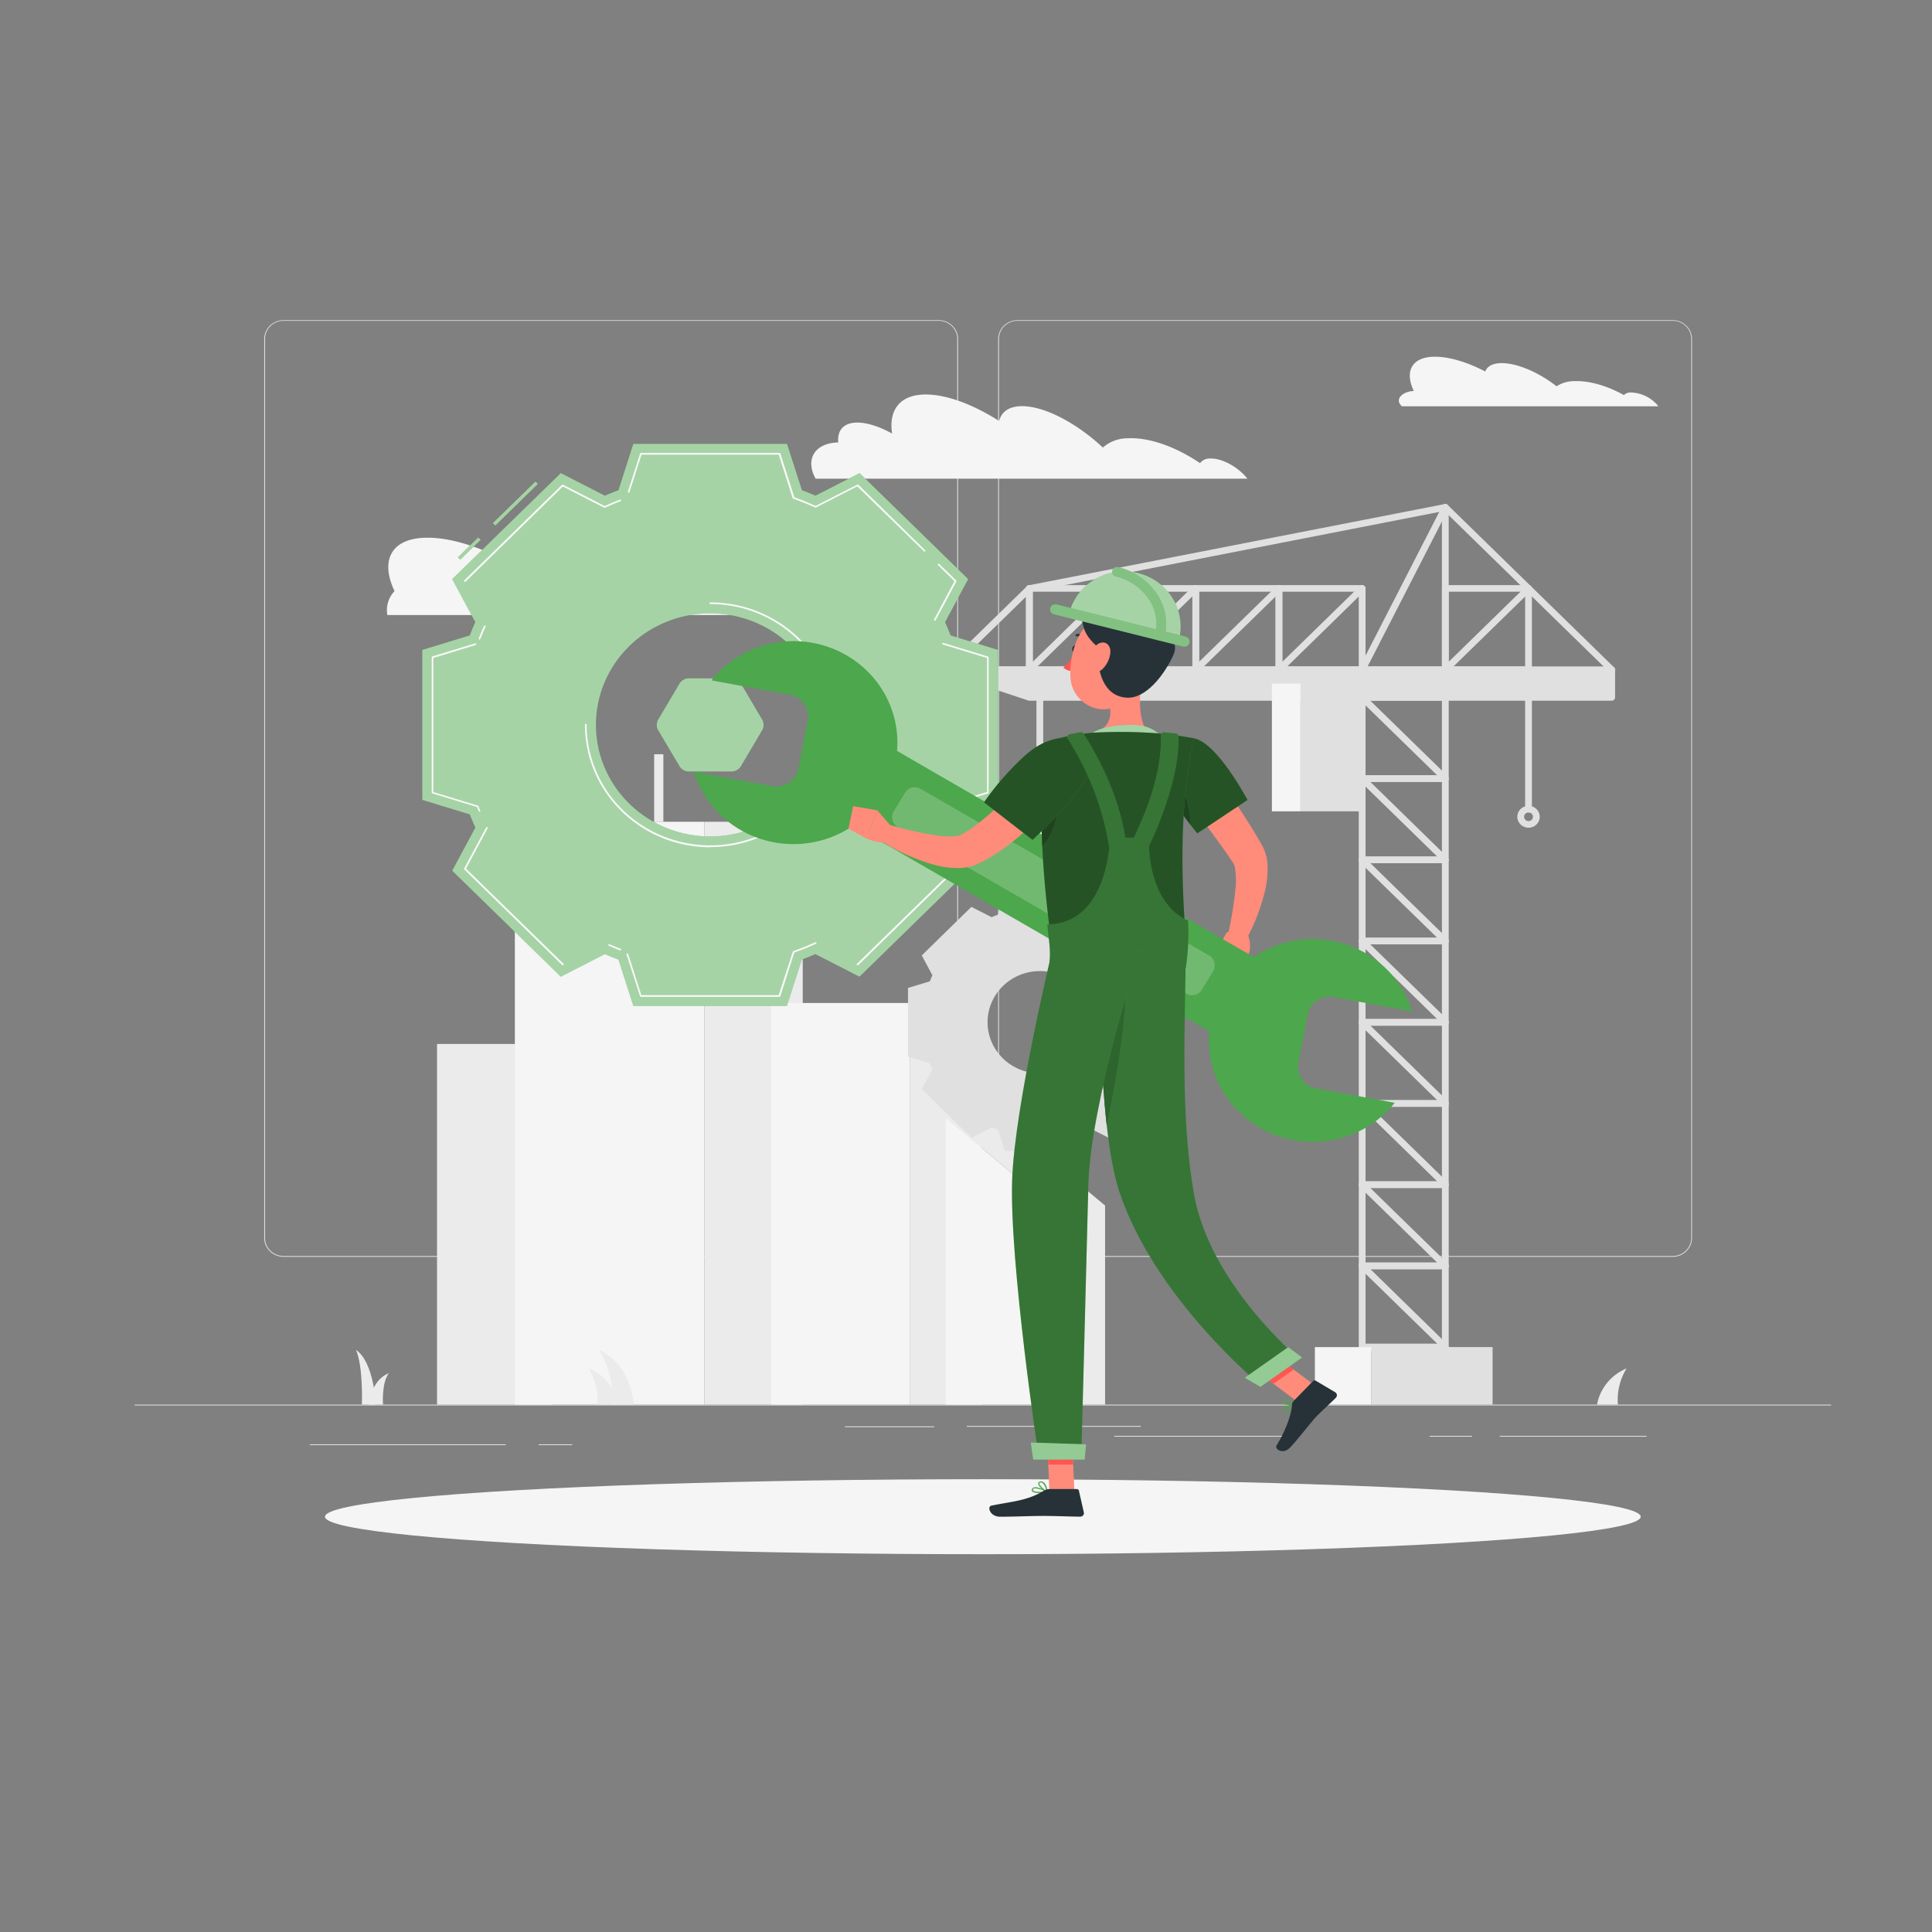 <svg xmlns="http://www.w3.org/2000/svg" xmlns:xlink="http://www.w3.org/1999/xlink" version="1.1" width="1000" height="1000" viewBox="0 0 1000 1000" xml:space="preserve">
<rect x="0" y="0" width="1000" height="1000" fill="#808080" stroke="none"/>
<desc>Created with Fabric.js 3.5.0</desc>
<defs>
</defs>
<rect x="0" y="0" width="100%" height="100%" fill="rgba(255,255,255,0)"/>
<g transform="matrix(0.966 0 0 0.943 508.715 500.012)" id="49063">
<g style="" vector-effect="non-scaling-stroke">
		<g transform="matrix(1 0 0 1 -450 -450)">
<rect style="stroke: none; stroke-width: 1; stroke-dasharray: none; stroke-linecap: butt; stroke-dashoffset: 0; stroke-linejoin: miter; stroke-miterlimit: 4; is-custom-font: none; font-file-url: none; fill: rgb(255,255,255); fill-opacity: 0; fill-rule: nonzero; opacity: 1;" x="-50" y="-50" rx="0" ry="0" width="100" height="100"/>
</g>
		<g transform="matrix(1.818 0 0 1.818 0.004 240.962)" id="freepik--background-complete--inject-25">
<rect style="stroke: none; stroke-width: 1; stroke-dasharray: none; stroke-linecap: butt; stroke-dashoffset: 0; stroke-linejoin: miter; stroke-miterlimit: 4; is-custom-font: none; font-file-url: none; fill: rgb(224,224,224); fill-rule: nonzero; opacity: 1;" vector-effect="non-scaling-stroke" x="-250" y="-0.125" rx="0" ry="0" width="500" height="0.25"/>
</g>
		<g transform="matrix(1.818 0 0 1.818 -308.117 262.762)" id="freepik--background-complete--inject-25">
<rect style="stroke: none; stroke-width: 1; stroke-dasharray: none; stroke-linecap: butt; stroke-dashoffset: 0; stroke-linejoin: miter; stroke-miterlimit: 4; is-custom-font: none; font-file-url: none; fill: rgb(224,224,224); fill-rule: nonzero; opacity: 1;" vector-effect="non-scaling-stroke" x="-28.885" y="-0.125" rx="0" ry="0" width="57.77" height="0.25"/>
</g>
		<g transform="matrix(1.818 0 0 1.818 -49.996 252.889)" id="freepik--background-complete--inject-25">
<rect style="stroke: none; stroke-width: 1; stroke-dasharray: none; stroke-linecap: butt; stroke-dashoffset: 0; stroke-linejoin: miter; stroke-miterlimit: 4; is-custom-font: none; font-file-url: none; fill: rgb(224,224,224); fill-rule: nonzero; opacity: 1;" vector-effect="non-scaling-stroke" x="-13.16" y="-0.125" rx="0" ry="0" width="26.32" height="0.25"/>
</g>
		<g transform="matrix(1.818 0 0 1.818 38.041 252.653)" id="freepik--background-complete--inject-25">
<rect style="stroke: none; stroke-width: 1; stroke-dasharray: none; stroke-linecap: butt; stroke-dashoffset: 0; stroke-linejoin: miter; stroke-miterlimit: 4; is-custom-font: none; font-file-url: none; fill: rgb(224,224,224); fill-rule: nonzero; opacity: 1;" vector-effect="non-scaling-stroke" x="-25.64" y="-0.125" rx="0" ry="0" width="51.28" height="0.25"/>
</g>
		<g transform="matrix(1.818 0 0 1.818 250.78 258.107)" id="freepik--background-complete--inject-25">
<rect style="stroke: none; stroke-width: 1; stroke-dasharray: none; stroke-linecap: butt; stroke-dashoffset: 0; stroke-linejoin: miter; stroke-miterlimit: 4; is-custom-font: none; font-file-url: none; fill: rgb(224,224,224); fill-rule: nonzero; opacity: 1;" vector-effect="non-scaling-stroke" x="-6.245" y="-0.125" rx="0" ry="0" width="12.49" height="0.25"/>
</g>
		<g transform="matrix(1.818 0 0 1.818 115.715 258.107)" id="freepik--background-complete--inject-25">
<rect style="stroke: none; stroke-width: 1; stroke-dasharray: none; stroke-linecap: butt; stroke-dashoffset: 0; stroke-linejoin: miter; stroke-miterlimit: 4; is-custom-font: none; font-file-url: none; fill: rgb(224,224,224); fill-rule: nonzero; opacity: 1;" vector-effect="non-scaling-stroke" x="-24.91" y="-0.125" rx="0" ry="0" width="49.82" height="0.25"/>
</g>
		<g transform="matrix(1.818 0 0 1.818 -228.998 262.762)" id="freepik--background-complete--inject-25">
<rect style="stroke: none; stroke-width: 1; stroke-dasharray: none; stroke-linecap: butt; stroke-dashoffset: 0; stroke-linejoin: miter; stroke-miterlimit: 4; is-custom-font: none; font-file-url: none; fill: rgb(224,224,224); fill-rule: nonzero; opacity: 1;" vector-effect="non-scaling-stroke" x="-4.95" y="-0.125" rx="0" ry="0" width="9.9" height="0.25"/>
</g>
		<g transform="matrix(1.818 0 0 1.818 316.289 258.107)" id="freepik--background-complete--inject-25">
<rect style="stroke: none; stroke-width: 1; stroke-dasharray: none; stroke-linecap: butt; stroke-dashoffset: 0; stroke-linejoin: miter; stroke-miterlimit: 4; is-custom-font: none; font-file-url: none; fill: rgb(224,224,224); fill-rule: nonzero; opacity: 1;" vector-effect="non-scaling-stroke" x="-21.625" y="-0.125" rx="0" ry="0" width="43.25" height="0.25"/>
</g>
		<g transform="matrix(1.818 0 0 1.818 -199.161 -97.451)" id="freepik--background-complete--inject-25">
<path style="stroke: none; stroke-width: 1; stroke-dasharray: none; stroke-linecap: butt; stroke-dashoffset: 0; stroke-linejoin: miter; stroke-miterlimit: 4; is-custom-font: none; font-file-url: none; fill: rgb(224,224,224); fill-rule: nonzero; opacity: 1;" vector-effect="non-scaling-stroke" transform=" translate(-140.46, -196.4)" d="M 237 337.8 H 43.91 a 5.71 5.71 0 0 1 -5.7 -5.71 V 60.66 A 5.71 5.71 0 0 1 43.91 55 H 237 a 5.71 5.71 0 0 1 5.71 5.71 V 332.09 A 5.71 5.71 0 0 1 237 337.8 Z M 43.91 55.2 a 5.46 5.46 0 0 0 -5.45 5.46 V 332.09 a 5.46 5.46 0 0 0 5.45 5.46 H 237 a 5.47 5.47 0 0 0 5.46 -5.46 V 60.66 A 5.47 5.47 0 0 0 237 55.2 Z" stroke-linecap="round"/>
</g>
		<g transform="matrix(1.818 0 0 1.818 194.097 -97.451)" id="freepik--background-complete--inject-25">
<path style="stroke: none; stroke-width: 1; stroke-dasharray: none; stroke-linecap: butt; stroke-dashoffset: 0; stroke-linejoin: miter; stroke-miterlimit: 4; is-custom-font: none; font-file-url: none; fill: rgb(224,224,224); fill-rule: nonzero; opacity: 1;" vector-effect="non-scaling-stroke" transform=" translate(-356.75, -196.4)" d="M 453.31 337.8 H 260.21 a 5.72 5.72 0 0 1 -5.71 -5.71 V 60.66 A 5.72 5.72 0 0 1 260.21 55 h 193.1 A 5.71 5.71 0 0 1 459 60.66 V 332.09 A 5.71 5.71 0 0 1 453.31 337.8 Z M 260.21 55.2 a 5.47 5.47 0 0 0 -5.46 5.46 V 332.09 a 5.47 5.47 0 0 0 5.46 5.46 h 193.1 a 5.47 5.47 0 0 0 5.46 -5.46 V 60.66 a 5.47 5.47 0 0 0 -5.46 -5.46 Z" stroke-linecap="round"/>
</g>
		<g transform="matrix(1.818 0 0 1.818 -215.241 -213.879)" id="freepik--background-complete--inject-25">
<path style="stroke: none; stroke-width: 1; stroke-dasharray: none; stroke-linecap: butt; stroke-dashoffset: 0; stroke-linejoin: miter; stroke-miterlimit: 4; is-custom-font: none; font-file-url: none; fill: rgb(245,245,245); fill-rule: nonzero; opacity: 1;" vector-effect="non-scaling-stroke" transform=" translate(-131.616, -132.365)" d="M 76.62 136.81 c -4.36 -9.42 -0.9 -16.12 9.75 -16.12 c 6.69 0 15 2.64 23 6.93 c 0.92 -2.45 3.48 -3.91 7.61 -3.91 c 7.27 0 17.3 4.53 25.16 10.93 a 14.53 14.53 0 0 1 8.19 -2.44 c 7 -0.29 15.38 2.32 22.71 6.56 a 4.47 4.47 0 0 1 3.23 -1.22 c 4 -0.16 9.43 2.47 12.13 5.87 c 0.17 0.22 0.31 0.42 0.46 0.63 H 74.5 A 8.5 8.5 0 0 1 76.62 136.81 Z" stroke-linecap="round"/>
</g>
		<g transform="matrix(1.818 0 0 1.818 24.928 -290.598)" id="freepik--background-complete--inject-25">
<path style="stroke: none; stroke-width: 1; stroke-dasharray: none; stroke-linecap: butt; stroke-dashoffset: 0; stroke-linejoin: miter; stroke-miterlimit: 4; is-custom-font: none; font-file-url: none; fill: rgb(245,245,245); fill-rule: nonzero; opacity: 1;" vector-effect="non-scaling-stroke" transform=" translate(-263.708, -90.17)" d="M 206.32 92 a 9.28 9.28 0 0 1 1.06 -0.06 c -0.33 -3.68 1.58 -6 5.65 -6 c 2.94 0 6.54 1.23 10.22 3.31 c -1.05 -7.14 2.31 -11.79 9.94 -11.79 c 6.15 0 13.93 3 21.62 8 c 0.67 -2.8 2.94 -4.48 6.75 -4.48 c 6.68 0 16.19 5.18 23.81 12.5 c 0 0 0 0 0 0 a 10.93 10.93 0 0 1 7.37 -2.8 c 6.37 -0.33 14.27 2.65 21.28 7.51 a 3.47 3.47 0 0 1 2.9 -1.4 c 3.48 -0.17 8.28 2.5 11.06 6.09 H 200.72 C 197.73 97.39 200.11 92.63 206.32 92 Z" stroke-linecap="round"/>
</g>
		<g transform="matrix(1.818 0 0 1.818 292.414 -320.835)" id="freepik--background-complete--inject-25">
<path style="stroke: none; stroke-width: 1; stroke-dasharray: none; stroke-linecap: butt; stroke-dashoffset: 0; stroke-linejoin: miter; stroke-miterlimit: 4; is-custom-font: none; font-file-url: none; fill: rgb(245,245,245); fill-rule: nonzero; opacity: 1;" vector-effect="non-scaling-stroke" transform=" translate(-410.824, -73.54)" d="M 377 76.41 c -2.8 -6 -0.57 -10.35 6.26 -10.35 c 4.29 0 9.61 1.69 14.79 4.45 c 0.58 -1.57 2.23 -2.52 4.88 -2.52 c 4.67 0 11.1 2.92 16.14 7 a 9.35 9.35 0 0 1 5.26 -1.56 c 4.46 -0.19 9.87 1.48 14.57 4.21 a 2.85 2.85 0 0 1 2.07 -0.79 a 10.74 10.74 0 0 1 7.79 3.77 l 0.3 0.4 H 373.51 C 371.12 78.9 373.76 76.51 377 76.41 Z" stroke-linecap="round"/>
</g>
		<g transform="matrix(1.818 0 0 1.818 -261.489 141.751)" id="freepik--background-complete--inject-25">
<rect style="stroke: none; stroke-width: 1; stroke-dasharray: none; stroke-linecap: butt; stroke-dashoffset: 0; stroke-linejoin: miter; stroke-miterlimit: 4; is-custom-font: none; font-file-url: none; fill: rgb(235,235,235); fill-rule: nonzero; opacity: 1;" vector-effect="non-scaling-stroke" x="-17.03" y="-54.44" rx="0" ry="0" width="34.06" height="108.88"/>
</g>
		<g transform="matrix(-1.818 0 0 -1.818 -199.988 107.306)" id="freepik--background-complete--inject-25">
<rect style="stroke: none; stroke-width: 1; stroke-dasharray: none; stroke-linecap: butt; stroke-dashoffset: 0; stroke-linejoin: miter; stroke-miterlimit: 4; is-custom-font: none; font-file-url: none; fill: rgb(245,245,245); fill-rule: nonzero; opacity: 1;" vector-effect="non-scaling-stroke" x="-27.925" y="-73.385" rx="0" ry="0" width="55.85" height="146.77"/>
</g>
		<g transform="matrix(1.818 0 0 1.818 -122.86 107.306)" id="freepik--background-complete--inject-25">
<rect style="stroke: none; stroke-width: 1; stroke-dasharray: none; stroke-linecap: butt; stroke-dashoffset: 0; stroke-linejoin: miter; stroke-miterlimit: 4; is-custom-font: none; font-file-url: none; fill: rgb(235,235,235); fill-rule: nonzero; opacity: 1;" vector-effect="non-scaling-stroke" x="-14.495" y="-73.385" rx="0" ry="0" width="28.99" height="146.77"/>
</g>
		<g transform="matrix(-1.818 0 0 -1.818 -193.161 -39.387)" id="freepik--background-complete--inject-25">
<rect style="stroke: none; stroke-width: 1; stroke-dasharray: none; stroke-linecap: butt; stroke-dashoffset: 0; stroke-linejoin: miter; stroke-miterlimit: 4; is-custom-font: none; font-file-url: none; fill: rgb(245,245,245); fill-rule: nonzero; opacity: 1;" vector-effect="non-scaling-stroke" x="-24.17" y="-7.295" rx="0" ry="0" width="48.34" height="14.59"/>
</g>
		<g transform="matrix(-1.818 0 0 -1.818 -193.161 -29.105)" id="freepik--background-complete--inject-25">
<rect style="stroke: none; stroke-width: 1; stroke-dasharray: none; stroke-linecap: butt; stroke-dashoffset: 0; stroke-linejoin: miter; stroke-miterlimit: 4; is-custom-font: none; font-file-url: none; fill: rgb(235,235,235); fill-rule: nonzero; opacity: 1;" vector-effect="non-scaling-stroke" x="-24.17" y="-1.64" rx="0" ry="0" width="48.34" height="3.28"/>
</g>
		<g transform="matrix(1.818 0 0 1.818 -129.697 -39.387)" id="freepik--background-complete--inject-25">
<rect style="stroke: none; stroke-width: 1; stroke-dasharray: none; stroke-linecap: butt; stroke-dashoffset: 0; stroke-linejoin: miter; stroke-miterlimit: 4; is-custom-font: none; font-file-url: none; fill: rgb(235,235,235); fill-rule: nonzero; opacity: 1;" vector-effect="non-scaling-stroke" x="-10.735" y="-7.295" rx="0" ry="0" width="21.47" height="14.59"/>
</g>
		<g transform="matrix(-1.818 0 0 -1.818 -186.343 -65.914)" id="freepik--background-complete--inject-25">
<rect style="stroke: none; stroke-width: 1; stroke-dasharray: none; stroke-linecap: butt; stroke-dashoffset: 0; stroke-linejoin: miter; stroke-miterlimit: 4; is-custom-font: none; font-file-url: none; fill: rgb(245,245,245); fill-rule: nonzero; opacity: 1;" vector-effect="non-scaling-stroke" x="-20.41" y="-7.295" rx="0" ry="0" width="40.82" height="14.59"/>
</g>
		<g transform="matrix(-1.818 0 0 -1.818 -186.343 -55.632)" id="freepik--background-complete--inject-25">
<rect style="stroke: none; stroke-width: 1; stroke-dasharray: none; stroke-linecap: butt; stroke-dashoffset: 0; stroke-linejoin: miter; stroke-miterlimit: 4; is-custom-font: none; font-file-url: none; fill: rgb(235,235,235); fill-rule: nonzero; opacity: 1;" vector-effect="non-scaling-stroke" x="-20.41" y="-1.64" rx="0" ry="0" width="40.82" height="3.28"/>
</g>
		<g transform="matrix(1.818 0 0 1.818 -136.524 -65.914)" id="freepik--background-complete--inject-25">
<rect style="stroke: none; stroke-width: 1; stroke-dasharray: none; stroke-linecap: butt; stroke-dashoffset: 0; stroke-linejoin: miter; stroke-miterlimit: 4; is-custom-font: none; font-file-url: none; fill: rgb(235,235,235); fill-rule: nonzero; opacity: 1;" vector-effect="non-scaling-stroke" x="-6.98" y="-7.295" rx="0" ry="0" width="13.96" height="14.59"/>
</g>
		<g transform="matrix(1.818 0 0 1.818 -173.643 -97.697)" id="freepik--background-complete--inject-25">
<rect style="stroke: none; stroke-width: 1; stroke-dasharray: none; stroke-linecap: butt; stroke-dashoffset: 0; stroke-linejoin: miter; stroke-miterlimit: 4; is-custom-font: none; font-file-url: none; fill: rgb(235,235,235); fill-rule: nonzero; opacity: 1;" vector-effect="non-scaling-stroke" x="-1.355" y="-10.195" rx="0" ry="0" width="2.71" height="20.39"/>
</g>
		<g transform="matrix(-1.818 0 0 -1.818 -76.26 130.506)" id="freepik--background-complete--inject-25">
<rect style="stroke: none; stroke-width: 1; stroke-dasharray: none; stroke-linecap: butt; stroke-dashoffset: 0; stroke-linejoin: miter; stroke-miterlimit: 4; is-custom-font: none; font-file-url: none; fill: rgb(245,245,245); fill-rule: nonzero; opacity: 1;" vector-effect="non-scaling-stroke" x="-20.395" y="-60.625" rx="0" ry="0" width="40.79" height="121.25"/>
</g>
		<g transform="matrix(1.818 0 0 1.818 -19.932 130.506)" id="freepik--background-complete--inject-25">
<rect style="stroke: none; stroke-width: 1; stroke-dasharray: none; stroke-linecap: butt; stroke-dashoffset: 0; stroke-linejoin: miter; stroke-miterlimit: 4; is-custom-font: none; font-file-url: none; fill: rgb(235,235,235); fill-rule: nonzero; opacity: 1;" vector-effect="non-scaling-stroke" x="-10.585" y="-60.625" rx="0" ry="0" width="21.17" height="121.25"/>
</g>
		<g transform="matrix(1.818 0 0 1.818 8.177 161.997)" id="freepik--background-complete--inject-25">
<polygon style="stroke: none; stroke-width: 1; stroke-dasharray: none; stroke-linecap: butt; stroke-dashoffset: 0; stroke-linejoin: miter; stroke-miterlimit: 4; is-custom-font: none; font-file-url: none; fill: rgb(245,245,245); fill-rule: nonzero; opacity: 1;" vector-effect="non-scaling-stroke" points="-15.465,-43.305 15.465,-16.785 15.465,43.305 -15.465,43.305 -15.465,-43.305 "/>
</g>
		<g transform="matrix(1.818 0 0 1.818 50.905 186.088)" id="freepik--background-complete--inject-25">
<rect style="stroke: none; stroke-width: 1; stroke-dasharray: none; stroke-linecap: butt; stroke-dashoffset: 0; stroke-linejoin: miter; stroke-miterlimit: 4; is-custom-font: none; font-file-url: none; fill: rgb(235,235,235); fill-rule: nonzero; opacity: 1;" vector-effect="non-scaling-stroke" x="-8.025" y="-30.045" rx="0" ry="0" width="16.05" height="60.09"/>
</g>
		<g transform="matrix(1.818 0 0 1.818 22.777 107.369)" id="freepik--background-complete--inject-25">
<polygon style="stroke: none; stroke-width: 1; stroke-dasharray: none; stroke-linecap: butt; stroke-dashoffset: 0; stroke-linejoin: miter; stroke-miterlimit: 4; is-custom-font: none; font-file-url: none; fill: rgb(235,235,235); fill-rule: nonzero; opacity: 1;" vector-effect="non-scaling-stroke" points="23.495,13.26 7.435,13.26 -23.495,-13.26 -7.435,-13.26 23.495,13.26 "/>
</g>
		<g transform="matrix(1.818 0 0 1.818 337.017 230.798)" id="freepik--background-complete--inject-25">
<path style="stroke: none; stroke-width: 1; stroke-dasharray: none; stroke-linecap: butt; stroke-dashoffset: 0; stroke-linejoin: miter; stroke-miterlimit: 4; is-custom-font: none; font-file-url: none; fill: rgb(235,235,235); fill-rule: nonzero; opacity: 1;" vector-effect="non-scaling-stroke" transform=" translate(-435.355, -376.935)" d="M 431 382.4 a 14.68 14.68 0 0 1 8.71 -10.93 a 18.39 18.39 0 0 0 -2.56 10.93 Z" stroke-linecap="round"/>
</g>
		<g transform="matrix(1.818 0 0 1.818 -203.316 230.798)" id="freepik--background-complete--inject-25">
<path style="stroke: none; stroke-width: 1; stroke-dasharray: none; stroke-linecap: butt; stroke-dashoffset: 0; stroke-linejoin: miter; stroke-miterlimit: 4; is-custom-font: none; font-file-url: none; fill: rgb(235,235,235); fill-rule: nonzero; opacity: 1;" vector-effect="non-scaling-stroke" transform=" translate(-138.175, -376.935)" d="M 142.53 382.4 a 14.68 14.68 0 0 0 -8.71 -10.93 a 18.39 18.39 0 0 1 2.56 10.93 Z" stroke-linecap="round"/>
</g>
		<g transform="matrix(1.818 0 0 1.818 -330.562 225.716)" id="freepik--background-complete--inject-25">
<path style="stroke: none; stroke-width: 1; stroke-dasharray: none; stroke-linecap: butt; stroke-dashoffset: 0; stroke-linejoin: miter; stroke-miterlimit: 4; is-custom-font: none; font-file-url: none; fill: rgb(235,235,235); fill-rule: nonzero; opacity: 1;" vector-effect="non-scaling-stroke" transform=" translate(-68.19, -374.14)" d="M 71.11 382.4 s -0.49 -12.8 -5.84 -16.52 C 67.46 371.11 67 382.4 67 382.4 Z" stroke-linecap="round"/>
</g>
		<g transform="matrix(1.818 0 0 1.818 -323.599 232.116)" id="freepik--background-complete--inject-25">
<path style="stroke: none; stroke-width: 1; stroke-dasharray: none; stroke-linecap: butt; stroke-dashoffset: 0; stroke-linejoin: miter; stroke-miterlimit: 4; is-custom-font: none; font-file-url: none; fill: rgb(235,235,235); fill-rule: nonzero; opacity: 1;" vector-effect="non-scaling-stroke" transform=" translate(-72.02, -377.66)" d="M 69.1 382.4 s 0.49 -7.35 5.84 -9.48 c -2.19 3 -1.71 9.48 -1.71 9.48 Z" stroke-linecap="round"/>
</g>
		<g transform="matrix(1.818 0 0 1.818 -196.379 225.716)" id="freepik--background-complete--inject-25">
<path style="stroke: none; stroke-width: 1; stroke-dasharray: none; stroke-linecap: butt; stroke-dashoffset: 0; stroke-linejoin: miter; stroke-miterlimit: 4; is-custom-font: none; font-file-url: none; fill: rgb(235,235,235); fill-rule: nonzero; opacity: 1;" vector-effect="non-scaling-stroke" transform=" translate(-141.99, -374.14)" d="M 147.11 382.4 s -0.54 -12.12 -10.24 -16.52 c 4.34 6.22 4.09 16.52 4.09 16.52 Z" stroke-linecap="round"/>
</g>
		<g transform="matrix(1.818 0 0 1.818 225.525 186.843)" id="freepik--background-complete--inject-25">
<path style="stroke: none; stroke-width: 1; stroke-dasharray: none; stroke-linecap: butt; stroke-dashoffset: 0; stroke-linejoin: miter; stroke-miterlimit: 4; is-custom-font: none; font-file-url: none; fill: rgb(224,224,224); fill-rule: nonzero; opacity: 1;" vector-effect="non-scaling-stroke" transform=" translate(-374.035, -352.76)" d="M 386.29 366 H 361.78 a 1 1 0 0 1 -1 -1 V 340.52 a 1 1 0 0 1 1 -1 h 24.51 a 1 1 0 0 1 1 1 V 365 A 1 1 0 0 1 386.29 366 Z m -23.51 -2 h 22.51 V 341.52 H 362.78 Z" stroke-linecap="round"/>
</g>
		<g transform="matrix(1.818 0 0 1.818 225.525 142.297)" id="freepik--background-complete--inject-25">
<path style="stroke: none; stroke-width: 1; stroke-dasharray: none; stroke-linecap: butt; stroke-dashoffset: 0; stroke-linejoin: miter; stroke-miterlimit: 4; is-custom-font: none; font-file-url: none; fill: rgb(224,224,224); fill-rule: nonzero; opacity: 1;" vector-effect="non-scaling-stroke" transform=" translate(-374.035, -328.26)" d="M 386.29 341.52 H 361.78 a 1 1 0 0 1 -1 -1 V 316 a 1 1 0 0 1 1 -1 h 24.51 a 1 1 0 0 1 1 1 v 24.52 A 1 1 0 0 1 386.29 341.52 Z m -23.51 -2 h 22.51 V 317 H 362.78 Z" stroke-linecap="round"/>
</g>
		<g transform="matrix(1.818 0 0 1.818 225.522 186.803)" id="freepik--background-complete--inject-25">
<path style="stroke: none; stroke-width: 1; stroke-dasharray: none; stroke-linecap: butt; stroke-dashoffset: 0; stroke-linejoin: miter; stroke-miterlimit: 4; is-custom-font: none; font-file-url: none; fill: rgb(224,224,224); fill-rule: nonzero; opacity: 1;" vector-effect="non-scaling-stroke" transform=" translate(-374.033, -352.738)" d="M 386.29 366 a 1 1 0 0 1 -0.7 -0.3 l -24.52 -24.51 a 1 1 0 1 1 1.42 -1.42 L 387 364.33 a 1 1 0 0 1 0 1.41 A 1 1 0 0 1 386.29 366 Z" stroke-linecap="round"/>
</g>
		<g transform="matrix(1.818 0 0 1.818 225.53 142.301)" id="freepik--background-complete--inject-25">
<path style="stroke: none; stroke-width: 1; stroke-dasharray: none; stroke-linecap: butt; stroke-dashoffset: 0; stroke-linejoin: miter; stroke-miterlimit: 4; is-custom-font: none; font-file-url: none; fill: rgb(224,224,224); fill-rule: nonzero; opacity: 1;" vector-effect="non-scaling-stroke" transform=" translate(-374.038, -328.262)" d="M 386.29 341.52 a 1 1 0 0 1 -0.7 -0.29 l -24.52 -24.52 a 1 1 0 0 1 0 -1.41 a 1 1 0 0 1 1.42 0 L 387 339.81 a 1 1 0 0 1 -0.71 1.71 Z" stroke-linecap="round"/>
</g>
		<g transform="matrix(1.818 0 0 1.818 225.525 97.724)" id="freepik--background-complete--inject-25">
<path style="stroke: none; stroke-width: 1; stroke-dasharray: none; stroke-linecap: butt; stroke-dashoffset: 0; stroke-linejoin: miter; stroke-miterlimit: 4; is-custom-font: none; font-file-url: none; fill: rgb(224,224,224); fill-rule: nonzero; opacity: 1;" vector-effect="non-scaling-stroke" transform=" translate(-374.035, -303.745)" d="M 386.29 317 H 361.78 a 1 1 0 0 1 -1 -1 V 291.49 a 1 1 0 0 1 1 -1 h 24.51 a 1 1 0 0 1 1 1 V 316 A 1 1 0 0 1 386.29 317 Z m -23.51 -2 h 22.51 V 292.49 H 362.78 Z" stroke-linecap="round"/>
</g>
		<g transform="matrix(1.818 0 0 1.818 225.525 53.178)" id="freepik--background-complete--inject-25">
<path style="stroke: none; stroke-width: 1; stroke-dasharray: none; stroke-linecap: butt; stroke-dashoffset: 0; stroke-linejoin: miter; stroke-miterlimit: 4; is-custom-font: none; font-file-url: none; fill: rgb(224,224,224); fill-rule: nonzero; opacity: 1;" vector-effect="non-scaling-stroke" transform=" translate(-374.035, -279.245)" d="M 386.29 292.49 H 361.78 a 1 1 0 0 1 -1 -1 V 267 a 1 1 0 0 1 1 -1 h 24.51 a 1 1 0 0 1 1 1 v 24.52 A 1 1 0 0 1 386.29 292.49 Z m -23.51 -2 h 22.51 V 268 H 362.78 Z" stroke-linecap="round"/>
</g>
		<g transform="matrix(1.818 0 0 1.818 225.525 97.718)" id="freepik--background-complete--inject-25">
<path style="stroke: none; stroke-width: 1; stroke-dasharray: none; stroke-linecap: butt; stroke-dashoffset: 0; stroke-linejoin: miter; stroke-miterlimit: 4; is-custom-font: none; font-file-url: none; fill: rgb(224,224,224); fill-rule: nonzero; opacity: 1;" vector-effect="non-scaling-stroke" transform=" translate(-374.035, -303.742)" d="M 386.29 317 a 1 1 0 0 1 -0.7 -0.29 l -24.52 -24.52 a 1 1 0 0 1 0 -1.41 a 1 1 0 0 1 1.42 0 L 387 315.3 a 1 1 0 0 1 0 1.41 A 1 1 0 0 1 386.29 317 Z" stroke-linecap="round"/>
</g>
		<g transform="matrix(1.818 0 0 1.818 225.522 53.147)" id="freepik--background-complete--inject-25">
<path style="stroke: none; stroke-width: 1; stroke-dasharray: none; stroke-linecap: butt; stroke-dashoffset: 0; stroke-linejoin: miter; stroke-miterlimit: 4; is-custom-font: none; font-file-url: none; fill: rgb(224,224,224); fill-rule: nonzero; opacity: 1;" vector-effect="non-scaling-stroke" transform=" translate(-374.033, -279.228)" d="M 386.29 292.49 a 1 1 0 0 1 -0.7 -0.3 l -24.52 -24.51 a 1 1 0 0 1 1.42 -1.42 L 387 290.78 a 1 1 0 0 1 0 1.41 A 1 1 0 0 1 386.29 292.49 Z" stroke-linecap="round"/>
</g>
		<g transform="matrix(1.818 0 0 1.818 225.525 8.595)" id="freepik--background-complete--inject-25">
<path style="stroke: none; stroke-width: 1; stroke-dasharray: none; stroke-linecap: butt; stroke-dashoffset: 0; stroke-linejoin: miter; stroke-miterlimit: 4; is-custom-font: none; font-file-url: none; fill: rgb(224,224,224); fill-rule: nonzero; opacity: 1;" vector-effect="non-scaling-stroke" transform=" translate(-374.035, -254.725)" d="M 386.29 268 H 361.78 a 1 1 0 0 1 -1 -1 V 242.45 a 1 1 0 0 1 1 -1 h 24.51 a 1 1 0 0 1 1 1 V 267 A 1 1 0 0 1 386.29 268 Z m -23.51 -2 h 22.51 V 243.45 H 362.78 Z" stroke-linecap="round"/>
</g>
		<g transform="matrix(1.818 0 0 1.818 225.525 -36.005)" id="freepik--background-complete--inject-25">
<path style="stroke: none; stroke-width: 1; stroke-dasharray: none; stroke-linecap: butt; stroke-dashoffset: 0; stroke-linejoin: miter; stroke-miterlimit: 4; is-custom-font: none; font-file-url: none; fill: rgb(224,224,224); fill-rule: nonzero; opacity: 1;" vector-effect="non-scaling-stroke" transform=" translate(-374.035, -230.195)" d="M 386.29 243.45 H 361.78 a 1 1 0 0 1 -1 -1 V 217.94 a 1 1 0 0 1 1 -1 h 24.51 a 1 1 0 0 1 1 1 v 24.51 A 1 1 0 0 1 386.29 243.45 Z m -23.51 -2 h 22.51 V 218.94 H 362.78 Z" stroke-linecap="round"/>
</g>
		<g transform="matrix(1.818 0 0 1.818 225.53 8.627)" id="freepik--background-complete--inject-25">
<path style="stroke: none; stroke-width: 1; stroke-dasharray: none; stroke-linecap: butt; stroke-dashoffset: 0; stroke-linejoin: miter; stroke-miterlimit: 4; is-custom-font: none; font-file-url: none; fill: rgb(224,224,224); fill-rule: nonzero; opacity: 1;" vector-effect="non-scaling-stroke" transform=" translate(-374.038, -254.742)" d="M 386.29 268 a 1 1 0 0 1 -0.7 -0.29 l -24.52 -24.52 a 1 1 0 0 1 0 -1.41 a 1 1 0 0 1 1.42 0 L 387 266.26 a 1 1 0 0 1 -0.71 1.71 Z" stroke-linecap="round"/>
</g>
		<g transform="matrix(1.818 0 0 1.818 180.952 -184.952)" id="freepik--background-complete--inject-25">
<path style="stroke: none; stroke-width: 1; stroke-dasharray: none; stroke-linecap: butt; stroke-dashoffset: 0; stroke-linejoin: miter; stroke-miterlimit: 4; is-custom-font: none; font-file-url: none; fill: rgb(224,224,224); fill-rule: nonzero; opacity: 1;" vector-effect="non-scaling-stroke" transform=" translate(-349.52, -148.275)" d="M 361.78 161.55 H 337.26 a 1 1 0 0 1 -1 -1 V 136 a 1 1 0 0 1 1 -1 h 24.52 a 1 1 0 0 1 1 1 v 24.51 A 1 1 0 0 1 361.78 161.55 Z m -23.52 -2 h 22.52 V 137 H 338.26 Z" stroke-linecap="round"/>
</g>
		<g transform="matrix(1.818 0 0 1.818 225.525 -207.179)" id="freepik--background-complete--inject-25">
<path style="stroke: none; stroke-width: 1; stroke-dasharray: none; stroke-linecap: butt; stroke-dashoffset: 0; stroke-linejoin: miter; stroke-miterlimit: 4; is-custom-font: none; font-file-url: none; fill: rgb(224,224,224); fill-rule: nonzero; opacity: 1;" vector-effect="non-scaling-stroke" transform=" translate(-374.035, -136.05)" d="M 386.29 161.55 H 361.78 a 1 1 0 0 1 0 -2 h 23.51 v -48 a 1 1 0 1 1 2 0 v 49 A 1 1 0 0 1 386.29 161.55 Z" stroke-linecap="round"/>
</g>
		<g transform="matrix(1.818 0 0 1.818 225.523 -207.176)" id="freepik--background-complete--inject-25">
<path style="stroke: none; stroke-width: 1; stroke-dasharray: none; stroke-linecap: butt; stroke-dashoffset: 0; stroke-linejoin: miter; stroke-miterlimit: 4; is-custom-font: none; font-file-url: none; fill: rgb(224,224,224); fill-rule: nonzero; opacity: 1;" vector-effect="non-scaling-stroke" transform=" translate(-374.034, -136.052)" d="M 361.78 161.55 a 1 1 0 0 1 -0.9 -1.45 l 24.52 -49 a 1 1 0 0 1 1.34 -0.44 a 1 1 0 0 1 0.45 1.34 l -24.52 49 A 1 1 0 0 1 361.78 161.55 Z" stroke-linecap="round"/>
</g>
		<g transform="matrix(1.818 0 0 1.818 136.379 -184.952)" id="freepik--background-complete--inject-25">
<path style="stroke: none; stroke-width: 1; stroke-dasharray: none; stroke-linecap: butt; stroke-dashoffset: 0; stroke-linejoin: miter; stroke-miterlimit: 4; is-custom-font: none; font-file-url: none; fill: rgb(224,224,224); fill-rule: nonzero; opacity: 1;" vector-effect="non-scaling-stroke" transform=" translate(-325.005, -148.275)" d="M 337.26 161.55 H 312.75 a 1 1 0 0 1 -1 -1 V 136 a 1 1 0 0 1 1 -1 h 24.51 a 1 1 0 0 1 1 1 v 24.51 A 1 1 0 0 1 337.26 161.55 Z m -23.51 -2 h 22.51 V 137 H 313.75 Z" stroke-linecap="round"/>
</g>
		<g transform="matrix(1.818 0 0 1.818 180.965 -184.92)" id="freepik--background-complete--inject-25">
<path style="stroke: none; stroke-width: 1; stroke-dasharray: none; stroke-linecap: butt; stroke-dashoffset: 0; stroke-linejoin: miter; stroke-miterlimit: 4; is-custom-font: none; font-file-url: none; fill: rgb(224,224,224); fill-rule: nonzero; opacity: 1;" vector-effect="non-scaling-stroke" transform=" translate(-349.527, -148.292)" d="M 337.26 161.55 a 1 1 0 0 1 -0.7 -1.7 l 24.51 -24.52 a 1 1 0 0 1 1.42 0 a 1 1 0 0 1 0 1.41 L 338 161.26 A 1 1 0 0 1 337.26 161.55 Z" stroke-linecap="round"/>
</g>
		<g transform="matrix(1.818 0 0 1.818 270.099 -184.952)" id="freepik--background-complete--inject-25">
<path style="stroke: none; stroke-width: 1; stroke-dasharray: none; stroke-linecap: butt; stroke-dashoffset: 0; stroke-linejoin: miter; stroke-miterlimit: 4; is-custom-font: none; font-file-url: none; fill: rgb(224,224,224); fill-rule: nonzero; opacity: 1;" vector-effect="non-scaling-stroke" transform=" translate(-398.55, -148.275)" d="M 410.81 161.55 H 386.29 a 1 1 0 0 1 -1 -1 V 136 a 1 1 0 0 1 1 -1 h 24.52 a 1 1 0 0 1 1 1 v 24.51 A 1 1 0 0 1 410.81 161.55 Z m -23.52 -2 h 22.52 V 137 H 387.29 Z" stroke-linecap="round"/>
</g>
		<g transform="matrix(1.818 0 0 1.818 270.112 -184.921)" id="freepik--background-complete--inject-25">
<path style="stroke: none; stroke-width: 1; stroke-dasharray: none; stroke-linecap: butt; stroke-dashoffset: 0; stroke-linejoin: miter; stroke-miterlimit: 4; is-custom-font: none; font-file-url: none; fill: rgb(224,224,224); fill-rule: nonzero; opacity: 1;" vector-effect="non-scaling-stroke" transform=" translate(-398.557, -148.292)" d="M 386.29 161.55 a 1 1 0 0 1 -0.7 -1.7 l 24.51 -24.52 a 1 1 0 0 1 1.42 0 a 1 1 0 0 1 0 1.41 L 387 161.26 A 1 1 0 0 1 386.29 161.55 Z" stroke-linecap="round"/>
</g>
		<g transform="matrix(1.818 0 0 1.818 158.687 -207.188)" id="freepik--background-complete--inject-25">
<path style="stroke: none; stroke-width: 1; stroke-dasharray: none; stroke-linecap: butt; stroke-dashoffset: 0; stroke-linejoin: miter; stroke-miterlimit: 4; is-custom-font: none; font-file-url: none; fill: rgb(224,224,224); fill-rule: nonzero; opacity: 1;" vector-effect="non-scaling-stroke" transform=" translate(-337.274, -136.045)" d="M 239.2 161.55 a 1 1 0 0 1 -0.71 -0.29 a 1 1 0 0 1 0 -1.41 L 263 135.33 a 0.91 0.91 0 0 1 0.51 -0.27 L 386.1 110.54 a 1 1 0 0 1 0.9 0.27 l 49 49 a 1 1 0 1 1 -1.41 1.41 L 386 112.61 L 264.21 137 l -24.31 24.3 A 1 1 0 0 1 239.2 161.55 Z" stroke-linecap="round"/>
</g>
		<g transform="matrix(1.818 0 0 1.818 136.333 -184.871)" id="freepik--background-complete--inject-25">
<path style="stroke: none; stroke-width: 1; stroke-dasharray: none; stroke-linecap: butt; stroke-dashoffset: 0; stroke-linejoin: miter; stroke-miterlimit: 4; is-custom-font: none; font-file-url: none; fill: rgb(224,224,224); fill-rule: nonzero; opacity: 1;" vector-effect="non-scaling-stroke" transform=" translate(-324.98, -148.32)" d="M 312.75 161.55 a 1 1 0 0 1 -0.71 -0.29 a 1 1 0 0 1 0 -1.41 l 24.52 -24.52 a 1 1 0 0 1 1.41 1.41 l -24.52 24.52 A 1 1 0 0 1 312.75 161.55 Z" stroke-linecap="round"/>
</g>
		<g transform="matrix(1.818 0 0 1.818 91.806 -184.952)" id="freepik--background-complete--inject-25">
<path style="stroke: none; stroke-width: 1; stroke-dasharray: none; stroke-linecap: butt; stroke-dashoffset: 0; stroke-linejoin: miter; stroke-miterlimit: 4; is-custom-font: none; font-file-url: none; fill: rgb(224,224,224); fill-rule: nonzero; opacity: 1;" vector-effect="non-scaling-stroke" transform=" translate(-300.49, -148.275)" d="M 312.75 161.55 H 288.23 a 1 1 0 0 1 -1 -1 V 136 a 1 1 0 0 1 1 -1 h 24.52 a 1 1 0 0 1 1 1 v 24.51 A 1 1 0 0 1 312.75 161.55 Z m -23.52 -2 h 22.52 V 137 H 289.23 Z" stroke-linecap="round"/>
</g>
		<g transform="matrix(1.818 0 0 1.818 47.224 -184.952)" id="freepik--background-complete--inject-25">
<path style="stroke: none; stroke-width: 1; stroke-dasharray: none; stroke-linecap: butt; stroke-dashoffset: 0; stroke-linejoin: miter; stroke-miterlimit: 4; is-custom-font: none; font-file-url: none; fill: rgb(224,224,224); fill-rule: nonzero; opacity: 1;" vector-effect="non-scaling-stroke" transform=" translate(-275.97, -148.275)" d="M 288.23 161.55 H 263.71 a 1 1 0 0 1 -1 -1 V 136 a 1 1 0 0 1 1 -1 h 24.52 a 1 1 0 0 1 1 1 v 24.51 A 1 1 0 0 1 288.23 161.55 Z m -23.52 -2 h 22.52 V 137 H 264.71 Z" stroke-linecap="round"/>
</g>
		<g transform="matrix(1.818 0 0 1.818 91.714 -184.871)" id="freepik--background-complete--inject-25">
<path style="stroke: none; stroke-width: 1; stroke-dasharray: none; stroke-linecap: butt; stroke-dashoffset: 0; stroke-linejoin: miter; stroke-miterlimit: 4; is-custom-font: none; font-file-url: none; fill: rgb(224,224,224); fill-rule: nonzero; opacity: 1;" vector-effect="non-scaling-stroke" transform=" translate(-300.44, -148.32)" d="M 288.23 161.55 a 1 1 0 0 1 -0.71 -0.29 a 1 1 0 0 1 0 -1.41 L 312 135.33 a 1 1 0 0 1 1.41 1.41 l -24.51 24.52 A 1 1 0 0 1 288.23 161.55 Z" stroke-linecap="round"/>
</g>
		<g transform="matrix(1.818 0 0 1.818 47.237 -184.921)" id="freepik--background-complete--inject-25">
<path style="stroke: none; stroke-width: 1; stroke-dasharray: none; stroke-linecap: butt; stroke-dashoffset: 0; stroke-linejoin: miter; stroke-miterlimit: 4; is-custom-font: none; font-file-url: none; fill: rgb(224,224,224); fill-rule: nonzero; opacity: 1;" vector-effect="non-scaling-stroke" transform=" translate(-275.977, -148.292)" d="M 263.71 161.55 a 1 1 0 0 1 -0.7 -1.7 l 24.51 -24.52 a 1 1 0 0 1 1.42 0 a 1 1 0 0 1 0 1.41 l -24.52 24.52 A 1 1 0 0 1 263.71 161.55 Z" stroke-linecap="round"/>
</g>
		<g transform="matrix(1.818 0 0 1.818 2.651 -184.952)" id="freepik--background-complete--inject-25">
<path style="stroke: none; stroke-width: 1; stroke-dasharray: none; stroke-linecap: butt; stroke-dashoffset: 0; stroke-linejoin: miter; stroke-miterlimit: 4; is-custom-font: none; font-file-url: none; fill: rgb(224,224,224); fill-rule: nonzero; opacity: 1;" vector-effect="non-scaling-stroke" transform=" translate(-251.455, -148.275)" d="M 263.71 161.55 H 239.2 a 1 1 0 0 1 0 -2 h 23.51 V 136 a 1 1 0 0 1 2 0 v 24.51 A 1 1 0 0 1 263.71 161.55 Z" stroke-linecap="round"/>
</g>
		<g transform="matrix(1.818 0 0 1.818 225.522 -36.009)" id="freepik--background-complete--inject-25">
<path style="stroke: none; stroke-width: 1; stroke-dasharray: none; stroke-linecap: butt; stroke-dashoffset: 0; stroke-linejoin: miter; stroke-miterlimit: 4; is-custom-font: none; font-file-url: none; fill: rgb(224,224,224); fill-rule: nonzero; opacity: 1;" vector-effect="non-scaling-stroke" transform=" translate(-374.033, -230.193)" d="M 386.29 243.45 a 1 1 0 0 1 -0.7 -0.29 l -24.52 -24.51 a 1 1 0 1 1 1.42 -1.42 L 387 241.75 a 1 1 0 0 1 0 1.41 A 1 1 0 0 1 386.29 243.45 Z" stroke-linecap="round"/>
</g>
		<g transform="matrix(1.818 0 0 1.818 225.525 -80.578)" id="freepik--background-complete--inject-25">
<path style="stroke: none; stroke-width: 1; stroke-dasharray: none; stroke-linecap: butt; stroke-dashoffset: 0; stroke-linejoin: miter; stroke-miterlimit: 4; is-custom-font: none; font-file-url: none; fill: rgb(224,224,224); fill-rule: nonzero; opacity: 1;" vector-effect="non-scaling-stroke" transform=" translate(-374.035, -205.68)" d="M 386.29 218.94 H 361.78 a 1 1 0 0 1 -1 -1 V 193.42 a 1 1 0 0 1 1 -1 h 24.51 a 1 1 0 0 1 1 1 v 24.52 A 1 1 0 0 1 386.29 218.94 Z m -23.51 -2 h 22.51 V 194.42 H 362.78 Z" stroke-linecap="round"/>
</g>
		<g transform="matrix(1.818 0 0 1.818 225.525 -125.151)" id="freepik--background-complete--inject-25">
<path style="stroke: none; stroke-width: 1; stroke-dasharray: none; stroke-linecap: butt; stroke-dashoffset: 0; stroke-linejoin: miter; stroke-miterlimit: 4; is-custom-font: none; font-file-url: none; fill: rgb(224,224,224); fill-rule: nonzero; opacity: 1;" vector-effect="non-scaling-stroke" transform=" translate(-374.035, -181.165)" d="M 386.29 194.42 H 361.78 a 1 1 0 0 1 -1 -1 V 168.91 a 1 1 0 0 1 1 -1 h 24.51 a 1 1 0 0 1 1 1 v 24.51 A 1 1 0 0 1 386.29 194.42 Z m -23.51 -2 h 22.51 V 169.91 H 362.78 Z" stroke-linecap="round"/>
</g>
		<g transform="matrix(1.818 0 0 1.818 225.527 -80.582)" id="freepik--background-complete--inject-25">
<path style="stroke: none; stroke-width: 1; stroke-dasharray: none; stroke-linecap: butt; stroke-dashoffset: 0; stroke-linejoin: miter; stroke-miterlimit: 4; is-custom-font: none; font-file-url: none; fill: rgb(224,224,224); fill-rule: nonzero; opacity: 1;" vector-effect="non-scaling-stroke" transform=" translate(-374.036, -205.678)" d="M 386.29 218.94 a 1 1 0 0 1 -0.7 -0.29 l -24.52 -24.52 a 1 1 0 1 1 1.42 -1.42 L 387 217.23 a 1 1 0 0 1 -0.71 1.71 Z" stroke-linecap="round"/>
</g>
		<g transform="matrix(1.818 0 0 1.818 225.53 -125.157)" id="freepik--background-complete--inject-25">
<path style="stroke: none; stroke-width: 1; stroke-dasharray: none; stroke-linecap: butt; stroke-dashoffset: 0; stroke-linejoin: miter; stroke-miterlimit: 4; is-custom-font: none; font-file-url: none; fill: rgb(224,224,224); fill-rule: nonzero; opacity: 1;" vector-effect="non-scaling-stroke" transform=" translate(-374.038, -181.162)" d="M 386.29 194.42 a 1 1 0 0 1 -0.7 -0.29 l -24.52 -24.52 a 1 1 0 0 1 0 -1.41 a 1 1 0 0 1 1.42 0 L 387 192.71 a 1 1 0 0 1 -0.71 1.71 Z" stroke-linecap="round"/>
</g>
		<g transform="matrix(1.818 0 0 1.818 158.67 -155.033)" id="freepik--background-complete--inject-25">
<polygon style="stroke: none; stroke-width: 1; stroke-dasharray: none; stroke-linecap: butt; stroke-dashoffset: 0; stroke-linejoin: miter; stroke-miterlimit: 4; is-custom-font: none; font-file-url: none; fill: rgb(224,224,224); fill-rule: nonzero; opacity: 1;" vector-effect="non-scaling-stroke" points="98.065,-4.18 -98.065,-4.18 -73.555,4.18 98.065,4.18 98.065,-4.18 "/>
</g>
		<g transform="matrix(1.818 0 0 1.818 158.653 -155.034)" id="freepik--background-complete--inject-25">
<path style="stroke: none; stroke-width: 1; stroke-dasharray: none; stroke-linecap: butt; stroke-dashoffset: 0; stroke-linejoin: miter; stroke-miterlimit: 4; is-custom-font: none; font-file-url: none; fill: rgb(224,224,224); fill-rule: nonzero; opacity: 1;" vector-effect="non-scaling-stroke" transform=" translate(-337.256, -164.73)" d="M 435.33 169.91 H 263.71 a 0.91 0.91 0 0 1 -0.32 -0.06 l -24.52 -8.35 a 1 1 0 0 1 0.33 -1.95 H 435.33 a 1 1 0 0 1 1 1 v 8.36 A 1 1 0 0 1 435.33 169.91 Z m -171.45 -2 H 434.33 v -6.36 H 245.23 Z" stroke-linecap="round"/>
</g>
		<g transform="matrix(-1.818 0 0 -1.818 186.743 -119.969)" id="freepik--background-complete--inject-25">
<rect style="stroke: none; stroke-width: 1; stroke-dasharray: none; stroke-linecap: butt; stroke-dashoffset: 0; stroke-linejoin: miter; stroke-miterlimit: 4; is-custom-font: none; font-file-url: none; fill: rgb(224,224,224); fill-rule: nonzero; opacity: 1;" vector-effect="non-scaling-stroke" x="-9.075" y="-19.285" rx="0" ry="0" width="18.15" height="38.57"/>
</g>
		<g transform="matrix(1.818 0 0 1.818 162.552 -119.969)" id="freepik--background-complete--inject-25">
<rect style="stroke: none; stroke-width: 1; stroke-dasharray: none; stroke-linecap: butt; stroke-dashoffset: 0; stroke-linejoin: miter; stroke-miterlimit: 4; is-custom-font: none; font-file-url: none; fill: rgb(245,245,245); fill-rule: nonzero; opacity: 1;" vector-effect="non-scaling-stroke" x="-4.22" y="-19.285" rx="0" ry="0" width="8.44" height="38.57"/>
</g>
		<g transform="matrix(-1.818 0 0 -1.818 240.643 224.934)" id="freepik--background-complete--inject-25">
<rect style="stroke: none; stroke-width: 1; stroke-dasharray: none; stroke-linecap: butt; stroke-dashoffset: 0; stroke-linejoin: miter; stroke-miterlimit: 4; is-custom-font: none; font-file-url: none; fill: rgb(224,224,224); fill-rule: nonzero; opacity: 1;" vector-effect="non-scaling-stroke" x="-17.87" y="-8.68" rx="0" ry="0" width="35.74" height="17.36"/>
</g>
		<g transform="matrix(1.818 0 0 1.818 193.034 224.952)" id="freepik--background-complete--inject-25">
<rect style="stroke: none; stroke-width: 1; stroke-dasharray: none; stroke-linecap: butt; stroke-dashoffset: 0; stroke-linejoin: miter; stroke-miterlimit: 4; is-custom-font: none; font-file-url: none; fill: rgb(245,245,245); fill-rule: nonzero; opacity: 1;" vector-effect="non-scaling-stroke" x="-8.315" y="-8.68" rx="0" ry="0" width="16.63" height="17.36"/>
</g>
		<g transform="matrix(1.818 0 0 1.818 292.389 -120.569)" id="freepik--background-complete--inject-25">
<path style="stroke: none; stroke-width: 1; stroke-dasharray: none; stroke-linecap: butt; stroke-dashoffset: 0; stroke-linejoin: miter; stroke-miterlimit: 4; is-custom-font: none; font-file-url: none; fill: rgb(224,224,224); fill-rule: nonzero; opacity: 1;" vector-effect="non-scaling-stroke" transform=" translate(-410.81, -183.685)" d="M 410.81 203.64 a 1 1 0 0 1 -1 -1 V 164.73 a 1 1 0 1 1 2 0 v 37.91 A 1 1 0 0 1 410.81 203.64 Z" stroke-linecap="round"/>
</g>
		<g transform="matrix(1.818 0 0 1.818 292.389 -81.924)" id="freepik--background-complete--inject-25">
<path style="stroke: none; stroke-width: 1; stroke-dasharray: none; stroke-linecap: butt; stroke-dashoffset: 0; stroke-linejoin: miter; stroke-miterlimit: 4; is-custom-font: none; font-file-url: none; fill: rgb(224,224,224); fill-rule: nonzero; opacity: 1;" vector-effect="non-scaling-stroke" transform=" translate(-410.81, -204.94)" d="M 410.81 208.24 a 3.3 3.3 0 1 1 3.3 -3.3 A 3.3 3.3 0 0 1 410.81 208.24 Z m 0 -4.6 a 1.3 1.3 0 1 0 1.3 1.3 A 1.3 1.3 0 0 0 410.81 203.64 Z" stroke-linecap="round"/>
</g>
		<g transform="matrix(1.818 0 0 1.818 30.532 -102.478)" id="freepik--background-complete--inject-25">
<path style="stroke: none; stroke-width: 1; stroke-dasharray: none; stroke-linecap: butt; stroke-dashoffset: 0; stroke-linejoin: miter; stroke-miterlimit: 4; is-custom-font: none; font-file-url: none; fill: rgb(224,224,224); fill-rule: nonzero; opacity: 1;" vector-effect="non-scaling-stroke" transform=" translate(-266.79, -193.635)" d="M 266.79 223.54 a 1 1 0 0 1 -1 -1 V 164.73 a 1 1 0 1 1 2 0 v 57.81 A 1 1 0 0 1 266.79 223.54 Z" stroke-linecap="round"/>
</g>
		<g transform="matrix(1.818 0 0 1.818 30.465 -44.406)" id="freepik--background-complete--inject-25">
<path style="stroke: none; stroke-width: 1; stroke-dasharray: none; stroke-linecap: butt; stroke-dashoffset: 0; stroke-linejoin: miter; stroke-miterlimit: 4; is-custom-font: none; font-file-url: none; fill: rgb(224,224,224); fill-rule: nonzero; opacity: 1;" vector-effect="non-scaling-stroke" transform=" translate(-266.753, -225.574)" d="M 276.18 229.53 a 1 1 0 0 1 -1 -0.83 c -0.74 -1.16 -7.25 -5 -8.44 -5.16 c -1.12 0.15 -7.63 4 -8.37 5.16 a 1 1 0 0 1 -2 -0.17 c 0 -2.25 9.07 -7 10.38 -7 s 10.39 4.74 10.39 7 A 1 1 0 0 1 276.18 229.53 Z" stroke-linecap="round"/>
</g>
		<g transform="matrix(1.818 0 0 1.818 30.605 30.896)" id="freepik--background-complete--inject-25">
<path style="stroke: none; stroke-width: 1; stroke-dasharray: none; stroke-linecap: butt; stroke-dashoffset: 0; stroke-linejoin: miter; stroke-miterlimit: 4; is-custom-font: none; font-file-url: none; fill: rgb(224,224,224); fill-rule: nonzero; opacity: 1;" vector-effect="non-scaling-stroke" transform=" translate(-266.83, -266.99)" d="M 287 301.81 l 14.67 -14.67 l -3.13 -6 h 0 c 0.27 -0.6 0.52 -1.2 0.75 -1.82 h 0 l 6.43 -2 V 256.6 l -6.43 -2 h 0 c -0.24 -0.61 -0.48 -1.22 -0.75 -1.82 l 3.12 -6 L 287 232.14 l -6 3.12 h 0 c -0.6 -0.27 -1.2 -0.52 -1.81 -0.75 l -2 -6.43 H 256.42 l -2 6.43 c -0.61 0.23 -1.21 0.48 -1.81 0.75 h 0 l -6 -3.12 L 232 246.8 l 3.13 6 c -0.28 0.6 -0.52 1.21 -0.76 1.82 l -6.43 2 v 20.74 l 6.43 2 h 0 c 0.24 0.62 0.48 1.22 0.75 1.82 h 0 l -3.12 6 l 14.67 14.67 l 6 -3.13 c 0.6 0.27 1.21 0.52 1.82 0.75 h 0 l 2 6.43 h 20.75 l 2 -6.43 c 0.61 -0.23 1.21 -0.48 1.81 -0.75 Z m -9.25 -23.93 a 15.44 15.44 0 1 1 0 -21.83 A 15.42 15.42 0 0 1 277.71 277.88 Z" stroke-linecap="round"/>
</g>
		<g transform="matrix(1.818 0 0 1.818 0.004 302.262)" id="freepik--Shadow--inject-25">
<ellipse style="stroke: none; stroke-width: 1; stroke-dasharray: none; stroke-linecap: butt; stroke-dashoffset: 0; stroke-linejoin: miter; stroke-miterlimit: 4; is-custom-font: none; font-file-url: none; fill: rgb(245,245,245); fill-rule: nonzero; opacity: 1;" vector-effect="non-scaling-stroke" cx="0" cy="0" rx="193.89" ry="11.32"/>
</g>
		<g transform="matrix(1.818 0 0 1.818 -146.088 -132.342)" id="freepik--Gear--inject-25">
<path style="stroke: none; stroke-width: 1; stroke-dasharray: none; stroke-linecap: butt; stroke-dashoffset: 0; stroke-linejoin: miter; stroke-miterlimit: 4; is-custom-font: none; font-file-url: none; fill: rgb(77,167,77); fill-rule: nonzero; opacity: 1;" vector-effect="non-scaling-stroke" transform=" translate(-169.65, -177.21)" d="M 175.89 163.15 H 163.41 a 3.27 3.27 0 0 0 -2.82 1.62 l -6.24 10.81 a 3.27 3.27 0 0 0 0 3.26 l 6.24 10.8 a 3.25 3.25 0 0 0 2.82 1.63 h 12.48 a 3.25 3.25 0 0 0 2.82 -1.63 l 6.24 -10.8 a 3.27 3.27 0 0 0 0 -3.26 l -6.24 -10.81 A 3.27 3.27 0 0 0 175.89 163.15 Z" stroke-linecap="round"/>
</g>
		<g transform="matrix(1.818 0 0 1.818 -146.088 -132.342)" id="freepik--Gear--inject-25">
<path style="stroke: none; stroke-width: 1; stroke-dasharray: none; stroke-linecap: butt; stroke-dashoffset: 0; stroke-linejoin: miter; stroke-miterlimit: 4; is-custom-font: none; font-file-url: none; fill: rgb(255,255,255); fill-rule: nonzero; opacity: 0.5;" vector-effect="non-scaling-stroke" transform=" translate(-169.65, -177.21)" d="M 175.89 163.15 H 163.41 a 3.27 3.27 0 0 0 -2.82 1.62 l -6.24 10.81 a 3.27 3.27 0 0 0 0 3.26 l 6.24 10.8 a 3.25 3.25 0 0 0 2.82 1.63 h 12.48 a 3.25 3.25 0 0 0 2.82 -1.63 l 6.24 -10.8 a 3.27 3.27 0 0 0 0 -3.26 l -6.24 -10.81 A 3.27 3.27 0 0 0 175.89 163.15 Z" stroke-linecap="round"/>
</g>
		<g transform="matrix(1.818 0 0 1.818 -259.853 -244.471)" id="freepik--Gear--inject-25">
<path style="stroke: none; stroke-width: 1; stroke-dasharray: none; stroke-linecap: butt; stroke-dashoffset: 0; stroke-linejoin: miter; stroke-miterlimit: 4; is-custom-font: none; font-file-url: none; fill: rgb(77,167,77); fill-rule: nonzero; opacity: 1;" vector-effect="non-scaling-stroke" transform=" translate(-107.08, -115.54)" d="M 96 127.33 l -0.71 -0.71 l 6 -6 l 0.71 0.71 Z M 106.33 117 l -0.71 -0.71 l 12.54 -12.54 l 0.71 0.7 Z" stroke-linecap="round"/>
</g>
		<g transform="matrix(1.818 0 0 1.818 -259.853 -244.471)" id="freepik--Gear--inject-25">
<path style="stroke: none; stroke-width: 1; stroke-dasharray: none; stroke-linecap: butt; stroke-dashoffset: 0; stroke-linejoin: miter; stroke-miterlimit: 4; is-custom-font: none; font-file-url: none; fill: rgb(255,255,255); fill-rule: nonzero; opacity: 0.5;" vector-effect="non-scaling-stroke" transform=" translate(-107.08, -115.54)" d="M 96 127.33 l -0.71 -0.71 l 6 -6 l 0.71 0.71 Z M 106.33 117 l -0.71 -0.71 l 12.54 -12.54 l 0.71 0.7 Z" stroke-linecap="round"/>
</g>
		<g transform="matrix(1.818 0 0 1.818 -146.088 -132.351)" id="freepik--Gear--inject-25">
<path style="stroke: none; stroke-width: 1; stroke-dasharray: none; stroke-linecap: butt; stroke-dashoffset: 0; stroke-linejoin: miter; stroke-miterlimit: 4; is-custom-font: none; font-file-url: none; fill: rgb(77,167,77); fill-rule: nonzero; opacity: 1;" vector-effect="non-scaling-stroke" transform=" translate(-169.65, -177.205)" d="M 254.5 199.84 V 154.58 l -14 -4.39 h 0 c -0.5 -1.34 -1.05 -2.66 -1.63 -4 h 0 l 6.81 -13 l -32 -32 l -13 6.82 h 0 c -1.31 -0.59 -2.62 -1.14 -4 -1.65 l -4.39 -14 H 147 l -4.38 14 h 0 c -1.35 0.51 -2.66 1.06 -4 1.65 l -13 -6.82 l -32 32 l 6.82 13 c -0.59 1.31 -1.14 2.62 -1.64 4 h 0 l -14 4.39 v 45.26 l 14 4.38 c 0.51 1.34 1.06 2.66 1.64 4 l -6.82 13 l 32 32 l 13 -6.82 h 0 c 1.3 0.59 2.61 1.14 4 1.65 h 0 l 4.38 14 h 45.26 l 4.39 -14 c 1.34 -0.51 2.65 -1.06 4 -1.65 h 0 l 13 6.82 l 32 -32 l -6.82 -13 c 0.58 -1.3 1.14 -2.62 1.64 -4 Z M 203.33 177.2 a 33.68 33.68 0 1 1 -33.68 -33.68 A 33.69 33.69 0 0 1 203.33 177.2 Z" stroke-linecap="round"/>
</g>
		<g transform="matrix(1.818 0 0 1.818 -146.088 -132.351)" id="freepik--Gear--inject-25">
<path style="stroke: none; stroke-width: 1; stroke-dasharray: none; stroke-linecap: butt; stroke-dashoffset: 0; stroke-linejoin: miter; stroke-miterlimit: 4; is-custom-font: none; font-file-url: none; fill: rgb(255,255,255); fill-rule: nonzero; opacity: 0.5;" vector-effect="non-scaling-stroke" transform=" translate(-169.65, -177.205)" d="M 254.5 199.84 V 154.58 l -14 -4.39 h 0 c -0.5 -1.34 -1.05 -2.66 -1.63 -4 h 0 l 6.81 -13 l -32 -32 l -13 6.82 h 0 c -1.31 -0.59 -2.62 -1.14 -4 -1.65 l -4.39 -14 H 147 l -4.38 14 h 0 c -1.35 0.51 -2.66 1.06 -4 1.65 l -13 -6.82 l -32 32 l 6.82 13 c -0.59 1.31 -1.14 2.62 -1.64 4 h 0 l -14 4.39 v 45.26 l 14 4.38 c 0.51 1.34 1.06 2.66 1.64 4 l -6.82 13 l 32 32 l 13 -6.82 h 0 c 1.3 0.59 2.61 1.14 4 1.65 h 0 l 4.38 14 h 45.26 l 4.39 -14 c 1.34 -0.51 2.65 -1.06 4 -1.65 h 0 l 13 6.82 l 32 -32 l -6.82 -13 c 0.58 -1.3 1.14 -2.62 1.64 -4 Z M 203.33 177.2 a 33.68 33.68 0 1 1 -33.68 -33.68 A 33.69 33.69 0 0 1 203.33 177.2 Z" stroke-linecap="round"/>
</g>
		<g transform="matrix(1.818 0 0 1.818 -146.097 -132.342)" id="freepik--Gear--inject-25">
<path style="stroke: none; stroke-width: 1; stroke-dasharray: none; stroke-linecap: butt; stroke-dashoffset: 0; stroke-linejoin: miter; stroke-miterlimit: 4; is-custom-font: none; font-file-url: none; fill: rgb(250,250,250); fill-rule: nonzero; opacity: 1;" vector-effect="non-scaling-stroke" transform=" translate(-169.645, -177.21)" d="M 190.08 259.31 H 149.23 a 0.25 0.25 0 0 1 -0.24 -0.18 l -4 -12.62 a 0.25 0.25 0 0 1 0.48 -0.15 l 3.89 12.45 h 40.48 L 194 245.67 a 0.26 0.26 0 0 1 0.15 -0.16 l 1.37 -0.51 c 1.16 -0.44 2.39 -0.95 3.78 -1.57 l 1.33 -0.6 a 0.25 0.25 0 0 1 0.2 0.46 l -1.33 0.59 c -1.39 0.63 -2.64 1.14 -3.8 1.58 l -1.26 0.48 l -4.12 13.19 A 0.26 0.26 0 0 1 190.08 259.31 Z m 23 -9.53 a 0.29 0.29 0 0 1 -0.18 -0.07 a 0.25 0.25 0 0 1 0 -0.36 l 28.76 -28.75 l -6.39 -12.2 a 0.24 0.24 0 0 1 0 -0.22 l 0.6 -1.33 c 0.6 -1.35 1.11 -2.59 1.56 -3.77 l 0.51 -1.37 a 0.26 0.26 0 0 1 0.16 -0.15 l 13.15 -4.11 V 157 l -13 -4.06 a 0.25 0.25 0 1 1 0.15 -0.47 l 13.14 4.1 a 0.26 0.26 0 0 1 0.17 0.24 v 40.85 a 0.25 0.25 0 0 1 -0.17 0.24 L 238.37 202 l -0.47 1.26 c -0.45 1.19 -1 2.43 -1.58 3.8 l -0.54 1.22 l 6.41 12.25 a 0.24 0.24 0 0 1 0 0.29 l -28.88 28.89 A 0.31 0.31 0 0 1 213.09 249.78 Z m -86.87 0 a 0.29 0.29 0 0 1 -0.18 -0.07 L 97.15 220.82 a 0.26 0.26 0 0 1 0 -0.29 l 6.47 -12.36 a 0.26 0.26 0 0 1 0.34 -0.11 a 0.25 0.25 0 0 1 0.1 0.34 l -6.38 12.2 l 28.75 28.75 a 0.25 0.25 0 0 1 0 0.36 A 0.28 0.28 0 0 1 126.22 249.78 Z m 17 -4.49 l -0.09 0 c -1 -0.39 -2.09 -0.85 -3.3 -1.39 a 0.25 0.25 0 1 1 0.2 -0.45 c 1.2 0.53 2.27 1 3.28 1.37 a 0.25 0.25 0 0 1 0.14 0.33 A 0.24 0.24 0 0 1 143.19 245.29 Z m 26.46 -31.14 a 37 37 0 0 1 -36.93 -37 a 0.25 0.25 0 0 1 0.5 0 a 36.43 36.43 0 1 0 36.43 -36.43 a 0.25 0.25 0 0 1 0 -0.5 a 36.94 36.94 0 0 1 0 73.88 Z m -68 -10.73 a 0.27 0.27 0 0 1 -0.24 -0.17 l -0.47 -1.25 l -13.21 -4.13 a 0.25 0.25 0 0 1 -0.17 -0.24 V 156.78 a 0.26 0.26 0 0 1 0.17 -0.24 l 12.63 -3.94 a 0.26 0.26 0 0 1 0.32 0.16 a 0.27 0.27 0 0 1 -0.17 0.32 L 88.05 157 v 40.48 l 13.15 4.11 a 0.23 0.23 0 0 1 0.15 0.15 l 0.52 1.37 a 0.25 0.25 0 0 1 -0.14 0.32 Z m 0 -52 h -0.09 a 0.26 0.26 0 0 1 -0.14 -0.33 c 0.48 -1.28 1 -2.5 1.55 -3.74 a 0.25 0.25 0 0 1 0.33 -0.12 a 0.25 0.25 0 0 1 0.13 0.33 c -0.56 1.22 -1.06 2.44 -1.54 3.71 A 0.26 0.26 0 0 1 101.65 151.45 Z m 134.19 -5.71 l -0.12 0 a 0.25 0.25 0 0 1 -0.1 -0.34 l 6 -11.55 L 236.84 129 a 0.25 0.25 0 1 1 0.35 -0.35 l 5 5 a 0.24 0.24 0 0 1 0 0.29 l -6.13 11.71 A 0.25 0.25 0 0 1 235.84 145.74 Z M 97.33 134 a 0.26 0.26 0 0 1 -0.18 -0.07 a 0.26 0.26 0 0 1 0 -0.35 L 126 104.71 a 0.23 0.23 0 0 1 0.29 0 l 12.25 6.41 l 1.22 -0.54 c 1.18 -0.53 2.26 -1 3.3 -1.39 a 0.25 0.25 0 0 1 0.33 0.14 a 0.25 0.25 0 0 1 -0.15 0.32 c -1 0.41 -2.1 0.86 -3.27 1.38 l -1.33 0.6 a 0.28 0.28 0 0 1 -0.22 0 l -12.2 -6.39 L 97.51 134 A 0.24 0.24 0 0 1 97.33 134 Z m 135.52 -9.12 a 0.26 0.26 0 0 1 -0.18 -0.07 L 213 105.19 l -12.2 6.39 a 0.22 0.22 0 0 1 -0.21 0 l -1.33 -0.6 c -1.37 -0.61 -2.61 -1.12 -3.78 -1.57 l -1.37 -0.51 a 0.26 0.26 0 0 1 -0.15 -0.16 l -4.11 -13.14 H 149.41 l -3.54 11.31 a 0.24 0.24 0 0 1 -0.31 0.16 a 0.25 0.25 0 0 1 -0.16 -0.31 L 149 95.28 a 0.25 0.25 0 0 1 0.24 -0.17 h 40.85 a 0.26 0.26 0 0 1 0.24 0.17 l 4.12 13.2 l 1.26 0.48 c 1.18 0.44 2.42 1 3.8 1.58 l 1.22 0.54 L 213 104.67 a 0.24 0.24 0 0 1 0.29 0 L 233 124.47 a 0.25 0.25 0 0 1 0 0.36 A 0.26 0.26 0 0 1 232.85 124.9 Z" stroke-linecap="round"/>
</g>
		<g transform="matrix(1.818 0 0 1.818 125.856 -65.651)" id="freepik--Character--inject-25">
<path style="stroke: none; stroke-width: 1; stroke-dasharray: none; stroke-linecap: butt; stroke-dashoffset: 0; stroke-linejoin: miter; stroke-miterlimit: 4; is-custom-font: none; font-file-url: none; fill: rgb(255,139,123); fill-rule: nonzero; opacity: 1;" vector-effect="non-scaling-stroke" transform=" translate(-319.217, -213.89)" d="M 313.34 185.39 c 3.13 4 6.06 8 8.92 12.13 s 5.58 8.35 8.15 12.75 c 0.65 1.09 1.27 2.23 1.9 3.35 a 13.49 13.49 0 0 1 1.57 5.49 a 28.65 28.65 0 0 1 -0.84 8.67 a 61.61 61.61 0 0 1 -5.62 14.61 l -5.15 -2 a 115.55 115.55 0 0 0 2.21 -14 a 23.47 23.47 0 0 0 -0.2 -6.1 a 3.71 3.71 0 0 0 -0.61 -1.56 c -0.66 -1 -1.3 -2 -2 -3 c -2.71 -4 -5.58 -7.91 -8.47 -11.84 l -8.69 -11.78 Z" stroke-linecap="round"/>
</g>
		<g transform="matrix(1.818 0 0 1.818 134.545 -13.523)" id="freepik--Character--inject-25">
<path style="stroke: none; stroke-width: 1; stroke-dasharray: none; stroke-linecap: butt; stroke-dashoffset: 0; stroke-linejoin: miter; stroke-miterlimit: 4; is-custom-font: none; font-file-url: none; fill: rgb(255,139,123); fill-rule: nonzero; opacity: 1;" vector-effect="non-scaling-stroke" transform=" translate(-323.997, -242.56)" d="M 321.91 239.81 l -2.66 4.76 l 9.28 1.37 s 1 -4 -1.33 -6.76 Z" stroke-linecap="round"/>
</g>
		<g transform="matrix(1.818 0 0 1.818 133.079 -3.405)" id="freepik--Character--inject-25">
<polygon style="stroke: none; stroke-width: 1; stroke-dasharray: none; stroke-linecap: butt; stroke-dashoffset: 0; stroke-linejoin: miter; stroke-miterlimit: 4; is-custom-font: none; font-file-url: none; fill: rgb(255,139,123); fill-rule: nonzero; opacity: 1;" vector-effect="non-scaling-stroke" points="-5.34,2.775 2.39,3.555 5.34,-2.185 -3.94,-3.555 -5.34,2.775 "/>
</g>
		<g transform="matrix(1.818 0 0 1.818 37.632 -40.891)" id="freepik--Character--inject-25">
<path style="stroke: none; stroke-width: 1; stroke-dasharray: none; stroke-linecap: butt; stroke-dashoffset: 0; stroke-linejoin: miter; stroke-miterlimit: 4; is-custom-font: none; font-file-url: none; fill: rgb(77,167,77); fill-rule: nonzero; opacity: 1;" vector-effect="non-scaling-stroke" transform=" translate(-270.695, -227.508)" d="M 343 279.3 l 2.76 -14.69 a 6.55 6.55 0 0 1 7.63 -5.23 l 23.17 4.34 a 30.62 30.62 0 0 0 -46.73 -16.44 L 224.71 185.06 A 30.62 30.62 0 0 0 170 163.76 l 23.17 4.34 a 6.57 6.57 0 0 1 5.22 7.64 l -2.76 14.7 a 6.56 6.56 0 0 1 -7.63 5.23 l -23.17 -4.35 a 30.62 30.62 0 0 0 47 16.27 l 104.91 62.1 a 30.62 30.62 0 0 0 54.66 21.6 l -23.17 -4.35 A 6.57 6.57 0 0 1 343 279.3 Z" stroke-linecap="round"/>
</g>
		<g transform="matrix(1.565 0.926 -0.926 1.565 37.834 -41.052)" id="freepik--Character--inject-25">
<rect style="stroke: none; stroke-width: 1; stroke-dasharray: none; stroke-linecap: butt; stroke-dashoffset: 0; stroke-linejoin: miter; stroke-miterlimit: 4; is-custom-font: none; font-file-url: none; fill: rgb(77,167,77); fill-rule: nonzero; opacity: 1;" vector-effect="non-scaling-stroke" x="-52.78" y="-6.67" rx="3.26" ry="3.26" width="105.56" height="13.34"/>
</g>
		<g transform="matrix(1.565 0.926 -0.926 1.565 37.834 -41.052)" id="freepik--Character--inject-25">
<rect style="stroke: none; stroke-width: 1; stroke-dasharray: none; stroke-linecap: butt; stroke-dashoffset: 0; stroke-linejoin: miter; stroke-miterlimit: 4; is-custom-font: none; font-file-url: none; fill: rgb(255,255,255); fill-rule: nonzero; opacity: 0.2;" vector-effect="non-scaling-stroke" x="-52.78" y="-6.67" rx="3.26" ry="3.26" width="105.56" height="13.34"/>
</g>
		<g transform="matrix(1.818 0 0 1.818 49.178 -174.092)" id="freepik--Character--inject-25">
<path style="stroke: none; stroke-width: 1; stroke-dasharray: none; stroke-linecap: butt; stroke-dashoffset: 0; stroke-linejoin: miter; stroke-miterlimit: 4; is-custom-font: none; font-file-url: none; fill: rgb(38,50,56); fill-rule: nonzero; opacity: 1;" vector-effect="non-scaling-stroke" transform=" translate(-277.045, -154.248)" d="M 277.74 154.31 c -0.1 0.59 -0.48 1 -0.86 1 s -0.62 -0.59 -0.53 -1.17 s 0.48 -1 0.86 -0.95 S 277.83 153.73 277.74 154.31 Z" stroke-linecap="round"/>
</g>
		<g transform="matrix(1.818 0 0 1.818 46.405 -167.05)" id="freepik--Character--inject-25">
<path style="stroke: none; stroke-width: 1; stroke-dasharray: none; stroke-linecap: butt; stroke-dashoffset: 0; stroke-linejoin: miter; stroke-miterlimit: 4; is-custom-font: none; font-file-url: none; fill: rgb(255,86,82); fill-rule: nonzero; opacity: 1;" vector-effect="non-scaling-stroke" transform=" translate(-275.52, -158.121)" d="M 277.31 155.33 a 21.22 21.22 0 0 1 -3.58 4.57 a 3.44 3.44 0 0 0 2.72 1 Z" stroke-linecap="round"/>
</g>
		<g transform="matrix(1.818 0 0 1.818 52.767 -180.772)" id="freepik--Character--inject-25">
<path style="stroke: none; stroke-width: 1; stroke-dasharray: none; stroke-linecap: butt; stroke-dashoffset: 0; stroke-linejoin: miter; stroke-miterlimit: 4; is-custom-font: none; font-file-url: none; fill: rgb(38,50,56); fill-rule: nonzero; opacity: 1;" vector-effect="non-scaling-stroke" transform=" translate(-279.019, -150.574)" d="M 280.37 151.4 a 0.33 0.33 0 0 1 -0.24 -0.1 a 2.75 2.75 0 0 0 -2.37 -0.83 a 0.35 0.35 0 0 1 -0.42 -0.27 a 0.34 0.34 0 0 1 0.27 -0.41 a 3.43 3.43 0 0 1 3 1 a 0.37 0.37 0 0 1 0 0.5 A 0.39 0.39 0 0 1 280.37 151.4 Z" stroke-linecap="round"/>
</g>
		<g transform="matrix(1.818 0 0 1.818 72.412 -140.197)" id="freepik--Character--inject-25">
<path style="stroke: none; stroke-width: 1; stroke-dasharray: none; stroke-linecap: butt; stroke-dashoffset: 0; stroke-linejoin: miter; stroke-miterlimit: 4; is-custom-font: none; font-file-url: none; fill: rgb(255,139,123); fill-rule: nonzero; opacity: 1;" vector-effect="non-scaling-stroke" transform=" translate(-289.824, -172.89)" d="M 297.27 160.76 c -1 5.38 -2.1 15.23 1.66 18.81 c 0 0 -1.47 5.45 -11.46 5.45 c -11 0 -5.25 -5.45 -5.25 -5.45 c 6 -1.43 5.84 -5.88 4.8 -10 Z" stroke-linecap="round"/>
</g>
		<g transform="matrix(1.818 0 0 1.818 76.992 -126.528)" id="freepik--Character--inject-25">
<path style="stroke: none; stroke-width: 1; stroke-dasharray: none; stroke-linecap: butt; stroke-dashoffset: 0; stroke-linejoin: miter; stroke-miterlimit: 4; is-custom-font: none; font-file-url: none; fill: rgb(77,167,77); fill-rule: nonzero; opacity: 1;" vector-effect="non-scaling-stroke" transform=" translate(-292.343, -180.408)" d="M 304 183.61 a 1.93 1.93 0 0 1 -0.27 -0.58 c -0.84 -3.19 -4.37 -5.68 -8.95 -5.81 c -4.83 -0.12 -10.28 0.46 -13.5 3.12 c -1.42 1.17 0.15 2.88 0.15 2.88 Z" stroke-linecap="round"/>
</g>
		<g transform="matrix(1.818 0 0 1.818 76.992 -126.528)" id="freepik--Character--inject-25">
<path style="stroke: none; stroke-width: 1; stroke-dasharray: none; stroke-linecap: butt; stroke-dashoffset: 0; stroke-linejoin: miter; stroke-miterlimit: 4; is-custom-font: none; font-file-url: none; fill: rgb(255,255,255); fill-rule: nonzero; opacity: 0.5;" vector-effect="non-scaling-stroke" transform=" translate(-292.343, -180.408)" d="M 304 183.61 a 1.93 1.93 0 0 1 -0.27 -0.58 c -0.84 -3.19 -4.37 -5.68 -8.95 -5.81 c -4.83 -0.12 -10.28 0.46 -13.5 3.12 c -1.42 1.17 0.15 2.88 0.15 2.88 Z" stroke-linecap="round"/>
</g>
		<g transform="matrix(1.818 0 0 1.818 164.196 242.677)" id="freepik--Character--inject-25">
<path style="stroke: none; stroke-width: 1; stroke-dasharray: none; stroke-linecap: butt; stroke-dashoffset: 0; stroke-linejoin: miter; stroke-miterlimit: 4; is-custom-font: none; font-file-url: none; fill: rgb(77,167,77); fill-rule: nonzero; opacity: 1;" vector-effect="non-scaling-stroke" transform=" translate(-340.304, -383.468)" d="M 339.31 384.83 h -0.07 a 0.71 0.71 0 0 1 -0.6 -0.57 a 0.82 0.82 0 0 1 0.09 -0.68 c 0.56 -0.95 3 -1.45 3.07 -1.47 a 0.18 0.18 0 0 1 0.18 0.07 a 0.19 0.19 0 0 1 0 0.19 C 341.61 383 340.24 384.83 339.31 384.83 Z m 2.15 -2.29 c -0.8 0.21 -2.1 0.64 -2.43 1.21 a 0.42 0.42 0 0 0 0 0.39 c 0.09 0.31 0.25 0.33 0.29 0.34 C 339.77 384.54 340.83 383.46 341.46 382.54 Z" stroke-linecap="round"/>
</g>
		<g transform="matrix(1.818 0 0 1.818 163.933 239.501)" id="freepik--Character--inject-25">
<path style="stroke: none; stroke-width: 1; stroke-dasharray: none; stroke-linecap: butt; stroke-dashoffset: 0; stroke-linejoin: miter; stroke-miterlimit: 4; is-custom-font: none; font-file-url: none; fill: rgb(77,167,77); fill-rule: nonzero; opacity: 1;" vector-effect="non-scaling-stroke" transform=" translate(-340.16, -381.722)" d="M 340.64 382.58 c -0.91 0 -1.93 -0.17 -2.24 -0.61 a 0.58 0.58 0 0 1 0.06 -0.72 a 1 1 0 0 1 0.67 -0.38 c 1.1 -0.12 2.75 1.21 2.82 1.27 a 0.17 0.17 0 0 1 -0.06 0.3 A 4.63 4.63 0 0 1 340.64 382.58 Z m -1.34 -1.37 h -0.13 a 0.57 0.57 0 0 0 -0.43 0.24 c -0.14 0.18 -0.08 0.27 -0.05 0.3 c 0.28 0.41 1.81 0.57 2.74 0.42 A 4.63 4.63 0 0 0 339.3 381.21 Z" stroke-linecap="round"/>
</g>
		<g transform="matrix(1.818 0 0 1.818 30.426 287.69)" id="freepik--Character--inject-25">
<path style="stroke: none; stroke-width: 1; stroke-dasharray: none; stroke-linecap: butt; stroke-dashoffset: 0; stroke-linejoin: miter; stroke-miterlimit: 4; is-custom-font: none; font-file-url: none; fill: rgb(77,167,77); fill-rule: nonzero; opacity: 1;" vector-effect="non-scaling-stroke" transform=" translate(-266.731, -408.226)" d="M 266.68 409.11 c -0.94 0 -1.85 -0.13 -2.16 -0.55 a 0.66 0.66 0 0 1 0 -0.76 a 0.89 0.89 0 0 1 0.56 -0.41 c 1.22 -0.33 3.79 1.13 3.9 1.2 a 0.17 0.17 0 0 1 0.08 0.18 a 0.18 0.18 0 0 1 -0.14 0.14 A 13.29 13.29 0 0 1 266.68 409.11 Z m -1.17 -1.42 a 1.15 1.15 0 0 0 -0.33 0 a 0.51 0.51 0 0 0 -0.34 0.24 c -0.13 0.22 -0.08 0.33 0 0.39 c 0.34 0.47 2.2 0.48 3.57 0.29 A 7.87 7.87 0 0 0 265.51 407.69 Z" stroke-linecap="round"/>
</g>
		<g transform="matrix(1.818 0 0 1.818 32.208 285.922)" id="freepik--Character--inject-25">
<path style="stroke: none; stroke-width: 1; stroke-dasharray: none; stroke-linecap: butt; stroke-dashoffset: 0; stroke-linejoin: miter; stroke-miterlimit: 4; is-custom-font: none; font-file-url: none; fill: rgb(77,167,77); fill-rule: nonzero; opacity: 1;" vector-effect="non-scaling-stroke" transform=" translate(-267.712, -407.253)" d="M 268.9 408.91 h -0.07 c -0.89 -0.4 -2.65 -2 -2.51 -2.82 c 0 -0.2 0.17 -0.44 0.65 -0.49 a 1.3 1.3 0 0 1 1 0.3 c 0.94 0.77 1.13 2.75 1.14 2.83 a 0.17 0.17 0 0 1 -0.07 0.16 A 0.19 0.19 0 0 1 268.9 408.91 Z m -1.79 -3 H 267 c -0.31 0 -0.33 0.15 -0.34 0.19 c -0.08 0.5 1.12 1.75 2 2.29 a 4.08 4.08 0 0 0 -1 -2.26 A 0.92 0.92 0 0 0 267.11 405.93 Z" stroke-linecap="round"/>
</g>
		<g transform="matrix(1.818 0 0 1.818 41.714 273.162)" id="freepik--Character--inject-25">
<polygon style="stroke: none; stroke-width: 1; stroke-dasharray: none; stroke-linecap: butt; stroke-dashoffset: 0; stroke-linejoin: miter; stroke-miterlimit: 4; is-custom-font: none; font-file-url: none; fill: rgb(255,139,123); fill-rule: nonzero; opacity: 1;" vector-effect="non-scaling-stroke" points="4.04,8.505 -3.31,8.505 -4.04,-8.505 3.31,-8.505 4.04,8.505 "/>
</g>
		<g transform="matrix(1.818 0 0 1.818 160.733 225.07)" id="freepik--Character--inject-25">
<polygon style="stroke: none; stroke-width: 1; stroke-dasharray: none; stroke-linecap: butt; stroke-dashoffset: 0; stroke-linejoin: miter; stroke-miterlimit: 4; is-custom-font: none; font-file-url: none; fill: rgb(255,139,123); fill-rule: nonzero; opacity: 1;" vector-effect="non-scaling-stroke" points="10.01,3.265 4.05,7.565 -10.01,-3.275 -4.05,-7.565 10.01,3.265 "/>
</g>
		<g transform="matrix(1.818 0 0 1.818 173.447 246.87)" id="freepik--Character--inject-25">
<path style="stroke: none; stroke-width: 1; stroke-dasharray: none; stroke-linecap: butt; stroke-dashoffset: 0; stroke-linejoin: miter; stroke-miterlimit: 4; is-custom-font: none; font-file-url: none; fill: rgb(38,50,56); fill-rule: nonzero; opacity: 1;" vector-effect="non-scaling-stroke" transform=" translate(-345.393, -385.775)" d="M 341.6 381.29 l 5.72 -6 a 0.63 0.63 0 0 1 0.79 -0.1 l 5.72 3.47 a 1.09 1.09 0 0 1 0.2 1.68 c -2 2.05 -3.13 2.94 -5.64 5.56 c -1.55 1.61 -5.75 7.27 -7.89 9.5 s -4.61 0.4 -3.94 -0.7 c 3 -4.94 4.46 -9.84 4.54 -12.28 A 1.81 1.81 0 0 1 341.6 381.29 Z" stroke-linecap="round"/>
</g>
		<g transform="matrix(1.818 0 0 1.818 28.824 294.671)" id="freepik--Character--inject-25">
<path style="stroke: none; stroke-width: 1; stroke-dasharray: none; stroke-linecap: butt; stroke-dashoffset: 0; stroke-linejoin: miter; stroke-miterlimit: 4; is-custom-font: none; font-file-url: none; fill: rgb(38,50,56); fill-rule: nonzero; opacity: 1;" vector-effect="non-scaling-stroke" transform=" translate(-265.851, -412.065)" d="M 269.68 407.89 h 8 a 0.64 0.64 0 0 1 0.63 0.5 l 1.45 6.53 a 1.07 1.07 0 0 1 -1.06 1.3 c -2.89 0 -7.07 -0.21 -10.71 -0.21 c -4.26 0 -7.93 0.23 -12.92 0.23 c -3 0 -3.85 -3.05 -2.59 -3.33 c 5.75 -1.25 10.44 -1.39 15.41 -4.45 A 3.41 3.41 0 0 1 269.68 407.89 Z" stroke-linecap="round"/>
</g>
		<g transform="matrix(1.818 0 0 1.818 117.73 -99.029)" id="freepik--Character--inject-25">
<path style="stroke: none; stroke-width: 1; stroke-dasharray: none; stroke-linecap: butt; stroke-dashoffset: 0; stroke-linejoin: miter; stroke-miterlimit: 4; is-custom-font: none; font-file-url: none; fill: rgb(77,167,77); fill-rule: nonzero; opacity: 1;" vector-effect="non-scaling-stroke" transform=" translate(-314.748, -195.532)" d="M 303.06 195.08 c 1 1.85 2.13 3.64 3.22 5.31 c 1.88 2.89 3.7 5.39 5 7.11 c 1.17 1.55 1.92 2.46 1.92 2.46 L 328 199.87 s -9 -17.52 -15.93 -18.64 C 304.94 180.1 298.41 186.78 303.06 195.08 Z" stroke-linecap="round"/>
</g>
		<g transform="matrix(1.818 0 0 1.818 117.73 -99.029)" id="freepik--Character--inject-25">
<path style="stroke: none; stroke-width: 1; stroke-dasharray: none; stroke-linecap: butt; stroke-dashoffset: 0; stroke-linejoin: miter; stroke-miterlimit: 4; is-custom-font: none; font-file-url: none; fill: rgb(0,0,0); fill-rule: nonzero; opacity: 0.5;" vector-effect="non-scaling-stroke" transform=" translate(-314.748, -195.532)" d="M 303.06 195.08 c 1 1.85 2.13 3.64 3.22 5.31 c 1.88 2.89 3.7 5.39 5 7.11 c 1.17 1.55 1.92 2.46 1.92 2.46 L 328 199.87 s -9 -17.52 -15.93 -18.64 C 304.94 180.1 298.41 186.78 303.06 195.08 Z" stroke-linecap="round"/>
</g>
		<g transform="matrix(1.818 0 0 1.818 106.878 -89.305)" id="freepik--Character--inject-25">
<path style="stroke: none; stroke-width: 1; stroke-dasharray: none; stroke-linecap: butt; stroke-dashoffset: 0; stroke-linejoin: miter; stroke-miterlimit: 4; is-custom-font: none; font-file-url: none; fill: rgb(77,167,77); fill-rule: nonzero; opacity: 1;" vector-effect="non-scaling-stroke" transform=" translate(-308.78, -200.88)" d="M 306.28 200.39 c 1.88 2.89 3.7 5.39 5 7.11 c -0.15 -3.44 -0.86 -9 -3.53 -13.24 C 306.78 195.22 306.39 197.7 306.28 200.39 Z" stroke-linecap="round"/>
</g>
		<g transform="matrix(1.818 0 0 1.818 106.878 -89.305)" id="freepik--Character--inject-25">
<path style="stroke: none; stroke-width: 1; stroke-dasharray: none; stroke-linecap: butt; stroke-dashoffset: 0; stroke-linejoin: miter; stroke-miterlimit: 4; is-custom-font: none; font-file-url: none; fill: rgb(0,0,0); fill-rule: nonzero; opacity: 0.6;" vector-effect="non-scaling-stroke" transform=" translate(-308.78, -200.88)" d="M 306.28 200.39 c 1.88 2.89 3.7 5.39 5 7.11 c -0.15 -3.44 -0.86 -9 -3.53 -13.24 C 306.78 195.22 306.39 197.7 306.28 200.39 Z" stroke-linecap="round"/>
</g>
		<g transform="matrix(1.818 0 0 1.818 72.196 -68.687)" id="freepik--Character--inject-25">
<path style="stroke: none; stroke-width: 1; stroke-dasharray: none; stroke-linecap: butt; stroke-dashoffset: 0; stroke-linejoin: miter; stroke-miterlimit: 4; is-custom-font: none; font-file-url: none; fill: rgb(77,167,77); fill-rule: nonzero; opacity: 1;" vector-effect="non-scaling-stroke" transform=" translate(-289.705, -212.22)" d="M 267.31 205.56 c 0 2.5 0.06 5.25 0.2 8.28 c 0.36 8.24 1.26 18.51 3 31.27 h 39.29 c 0.27 -6 -3.52 -35.46 2.3 -63.88 a 102.86 102.86 0 0 0 -13.16 -1.66 a 145.27 145.27 0 0 0 -16.7 0 a 74.93 74.93 0 0 0 -11.3 2 S 267.3 185.7 267.31 205.56 Z" stroke-linecap="round"/>
</g>
		<g transform="matrix(1.818 0 0 1.818 72.196 -68.687)" id="freepik--Character--inject-25">
<path style="stroke: none; stroke-width: 1; stroke-dasharray: none; stroke-linecap: butt; stroke-dashoffset: 0; stroke-linejoin: miter; stroke-miterlimit: 4; is-custom-font: none; font-file-url: none; fill: rgb(0,0,0); fill-rule: nonzero; opacity: 0.5;" vector-effect="non-scaling-stroke" transform=" translate(-289.705, -212.22)" d="M 267.31 205.56 c 0 2.5 0.06 5.25 0.2 8.28 c 0.36 8.24 1.26 18.51 3 31.27 h 39.29 c 0.27 -6 -3.52 -35.46 2.3 -63.88 a 102.86 102.86 0 0 0 -13.16 -1.66 a 145.27 145.27 0 0 0 -16.7 0 a 74.93 74.93 0 0 0 -11.3 2 S 267.3 185.7 267.31 205.56 Z" stroke-linecap="round"/>
</g>
		<g transform="matrix(1.818 0 0 1.818 36.132 -78.187)" id="freepik--Character--inject-25">
<path style="stroke: none; stroke-width: 1; stroke-dasharray: none; stroke-linecap: butt; stroke-dashoffset: 0; stroke-linejoin: miter; stroke-miterlimit: 4; is-custom-font: none; font-file-url: none; fill: rgb(77,167,77); fill-rule: nonzero; opacity: 1;" vector-effect="non-scaling-stroke" transform=" translate(-269.87, -206.995)" d="M 267.31 205.56 c 0 2.5 0.06 5.25 0.2 8.28 c 4.61 -4.5 4.92 -13.69 4.92 -13.69 Z" stroke-linecap="round"/>
</g>
		<g transform="matrix(1.818 0 0 1.818 36.132 -78.187)" id="freepik--Character--inject-25">
<path style="stroke: none; stroke-width: 1; stroke-dasharray: none; stroke-linecap: butt; stroke-dashoffset: 0; stroke-linejoin: miter; stroke-miterlimit: 4; is-custom-font: none; font-file-url: none; fill: rgb(0,0,0); fill-rule: nonzero; opacity: 0.6;" vector-effect="non-scaling-stroke" transform=" translate(-269.87, -206.995)" d="M 267.31 205.56 c 0 2.5 0.06 5.25 0.2 8.28 c 4.61 -4.5 4.92 -13.69 4.92 -13.69 Z" stroke-linecap="round"/>
</g>
		<g transform="matrix(1.818 0 0 1.818 -3.768 -82.838)" id="freepik--Character--inject-25">
<path style="stroke: none; stroke-width: 1; stroke-dasharray: none; stroke-linecap: butt; stroke-dashoffset: 0; stroke-linejoin: miter; stroke-miterlimit: 4; is-custom-font: none; font-file-url: none; fill: rgb(255,139,123); fill-rule: nonzero; opacity: 1;" vector-effect="non-scaling-stroke" transform=" translate(-247.925, -204.437)" d="M 275.5 194.15 a 35 35 0 0 1 -2.5 3.64 c -0.83 1.08 -1.66 2.1 -2.51 3.11 c -1.69 2 -3.5 3.93 -5.34 5.8 a 74.19 74.19 0 0 1 -12.45 10.16 a 40.75 40.75 0 0 1 -3.75 2.08 l -0.51 0.24 l -0.25 0.12 l -0.31 0.13 a 11.41 11.41 0 0 1 -1.52 0.52 l -0.73 0.19 l -0.7 0.12 a 11.14 11.14 0 0 1 -1.35 0.15 a 26.08 26.08 0 0 1 -8.88 -1.25 a 58.53 58.53 0 0 1 -14.35 -6.71 l 2.37 -5 a 106.47 106.47 0 0 0 13.87 3.16 a 19.68 19.68 0 0 0 6 0.08 a 2.78 2.78 0 0 0 0.5 -0.13 l 0.22 -0.06 l 0.16 -0.07 c 0.13 0 0.16 -0.1 0.24 -0.13 l 0.6 -0.35 a 29.76 29.76 0 0 0 2.67 -1.75 a 76.29 76.29 0 0 0 10.25 -9.28 c 1.63 -1.71 3.2 -3.5 4.73 -5.28 c 0.76 -0.9 1.5 -1.8 2.19 -2.71 s 1.4 -1.84 1.81 -2.48 Z" stroke-linecap="round"/>
</g>
		<g transform="matrix(1.818 0 0 1.818 -55.087 -76.649)" id="freepik--Character--inject-25">
<path style="stroke: none; stroke-width: 1; stroke-dasharray: none; stroke-linecap: butt; stroke-dashoffset: 0; stroke-linejoin: miter; stroke-miterlimit: 4; is-custom-font: none; font-file-url: none; fill: rgb(255,139,123); fill-rule: nonzero; opacity: 1;" vector-effect="non-scaling-stroke" transform=" translate(-219.7, -207.841)" d="M 223.8 208.8 L 218.92 203 l -3.32 8.48 s 4.21 2 7.49 0.84 Z" stroke-linecap="round"/>
</g>
		<g transform="matrix(1.818 0 0 1.818 -64.251 -78.905)" id="freepik--Character--inject-25">
<polygon style="stroke: none; stroke-width: 1; stroke-dasharray: none; stroke-linecap: butt; stroke-dashoffset: 0; stroke-linejoin: miter; stroke-miterlimit: 4; is-custom-font: none; font-file-url: none; fill: rgb(255,139,123); fill-rule: nonzero; opacity: 1;" vector-effect="non-scaling-stroke" points="-2.9,-4.87 -4.26,1.9 0.94,4.87 4.26,-3.61 -2.9,-4.87 "/>
</g>
		<g transform="matrix(1.818 0 0 1.818 28.925 -97.158)" id="freepik--Character--inject-25">
<path style="stroke: none; stroke-width: 1; stroke-dasharray: none; stroke-linecap: butt; stroke-dashoffset: 0; stroke-linejoin: miter; stroke-miterlimit: 4; is-custom-font: none; font-file-url: none; fill: rgb(77,167,77); fill-rule: nonzero; opacity: 1;" vector-effect="non-scaling-stroke" transform=" translate(-265.906, -196.561)" d="M 281.39 190.17 c -0.87 7 -16.75 21.75 -16.75 21.75 l -14.3 -11.34 a 82.57 82.57 0 0 1 12.52 -14.53 C 273.22 177.07 282.44 181.81 281.39 190.17 Z" stroke-linecap="round"/>
</g>
		<g transform="matrix(1.818 0 0 1.818 28.925 -97.158)" id="freepik--Character--inject-25">
<path style="stroke: none; stroke-width: 1; stroke-dasharray: none; stroke-linecap: butt; stroke-dashoffset: 0; stroke-linejoin: miter; stroke-miterlimit: 4; is-custom-font: none; font-file-url: none; fill: rgb(0,0,0); fill-rule: nonzero; opacity: 0.5;" vector-effect="non-scaling-stroke" transform=" translate(-265.906, -196.561)" d="M 281.39 190.17 c -0.87 7 -16.75 21.75 -16.75 21.75 l -14.3 -11.34 a 82.57 82.57 0 0 1 12.52 -14.53 C 273.22 177.07 282.44 181.81 281.39 190.17 Z" stroke-linecap="round"/>
</g>
		<g transform="matrix(1.818 0 0 1.818 72.341 -61.979)" id="freepik--Character--inject-25">
<path style="stroke: none; stroke-width: 1; stroke-dasharray: none; stroke-linecap: butt; stroke-dashoffset: 0; stroke-linejoin: miter; stroke-miterlimit: 4; is-custom-font: none; font-file-url: none; fill: rgb(77,167,77); fill-rule: nonzero; opacity: 1;" vector-effect="non-scaling-stroke" transform=" translate(-289.784, -215.909)" d="M 269 237.42 c 14.27 0 17.53 -16.14 18.28 -23.07 a 87.14 87.14 0 0 0 -12.27 -33 a 0.89 0.89 0 0 1 0.59 -1.35 l 3.13 -0.58 a 0.93 0.93 0 0 1 0.93 0.41 c 8.59 13.75 11.4 25.41 12.31 31.41 h 2.56 c 2.62 -5.7 8.39 -18.69 7.92 -30.86 a 0.88 0.88 0 0 1 1 -0.93 l 3.36 0.33 a 0.88 0.88 0 0 1 0.82 0.84 c 0.49 11.73 -6.14 28 -8.69 33.17 c 0.87 19.14 11.52 22.45 11.52 22.45 a 72 72 0 0 1 -0.63 14.25 c -22.55 3.66 -33.79 1.43 -40.22 -1.23 C 270.11 244.45 269.21 241.08 269 237.42 Z" stroke-linecap="round"/>
</g>
		<g transform="matrix(1.818 0 0 1.818 72.341 -61.979)" id="freepik--Character--inject-25">
<path style="stroke: none; stroke-width: 1; stroke-dasharray: none; stroke-linecap: butt; stroke-dashoffset: 0; stroke-linejoin: miter; stroke-miterlimit: 4; is-custom-font: none; font-file-url: none; fill: rgb(0,0,0); fill-rule: nonzero; opacity: 0.3;" vector-effect="non-scaling-stroke" transform=" translate(-289.784, -215.909)" d="M 269 237.42 c 14.27 0 17.53 -16.14 18.28 -23.07 a 87.14 87.14 0 0 0 -12.27 -33 a 0.89 0.89 0 0 1 0.59 -1.35 l 3.13 -0.58 a 0.93 0.93 0 0 1 0.93 0.41 c 8.59 13.75 11.4 25.41 12.31 31.41 h 2.56 c 2.62 -5.7 8.39 -18.69 7.92 -30.86 a 0.88 0.88 0 0 1 1 -0.93 l 3.36 0.33 a 0.88 0.88 0 0 1 0.82 0.84 c 0.49 11.73 -6.14 28 -8.69 33.17 c 0.87 19.14 11.52 22.45 11.52 22.45 a 72 72 0 0 1 -0.63 14.25 c -22.55 3.66 -33.79 1.43 -40.22 -1.23 C 270.11 244.45 269.21 241.08 269 237.42 Z" stroke-linecap="round"/>
</g>
		<g transform="matrix(1.818 0 0 1.818 41.396 265.671)" id="freepik--Character--inject-25">
<polygon style="stroke: none; stroke-width: 1; stroke-dasharray: none; stroke-linecap: butt; stroke-dashoffset: 0; stroke-linejoin: miter; stroke-miterlimit: 4; is-custom-font: none; font-file-url: none; fill: rgb(255,86,82); fill-rule: nonzero; opacity: 1;" vector-effect="non-scaling-stroke" points="-3.865,-4.385 -3.485,4.385 3.865,4.385 3.485,-4.385 -3.865,-4.385 "/>
</g>
		<g transform="matrix(1.818 0 0 1.818 154.561 220.298)" id="freepik--Character--inject-25">
<polygon style="stroke: none; stroke-width: 1; stroke-dasharray: none; stroke-linecap: butt; stroke-dashoffset: 0; stroke-linejoin: miter; stroke-miterlimit: 4; is-custom-font: none; font-file-url: none; fill: rgb(255,86,82); fill-rule: nonzero; opacity: 1;" vector-effect="non-scaling-stroke" points="-0.645,-4.94 -6.605,-0.64 0.645,4.94 6.605,0.64 -0.645,-4.94 "/>
</g>
		<g transform="matrix(1.818 0 0 1.818 66.805 -166.873)" id="freepik--Character--inject-25">
<path style="stroke: none; stroke-width: 1; stroke-dasharray: none; stroke-linecap: butt; stroke-dashoffset: 0; stroke-linejoin: miter; stroke-miterlimit: 4; is-custom-font: none; font-file-url: none; fill: rgb(255,139,123); fill-rule: nonzero; opacity: 1;" vector-effect="non-scaling-stroke" transform=" translate(-286.74, -158.218)" d="M 297.46 156.13 c -1.57 7.12 -2.13 11.37 -6.34 14.49 c -6.33 4.7 -14.69 0 -15.28 -7.43 c -0.53 -6.7 2.12 -17.22 9.61 -19 A 10 10 0 0 1 297.46 156.13 Z" stroke-linecap="round"/>
</g>
		<g transform="matrix(1.818 0 0 1.818 78.664 -176.744)" id="freepik--Character--inject-25">
<path style="stroke: none; stroke-width: 1; stroke-dasharray: none; stroke-linecap: butt; stroke-dashoffset: 0; stroke-linejoin: miter; stroke-miterlimit: 4; is-custom-font: none; font-file-url: none; fill: rgb(38,50,56); fill-rule: nonzero; opacity: 1;" vector-effect="non-scaling-stroke" transform=" translate(-293.262, -152.79)" d="M 303.81 145.08 c 6.25 0.17 3.68 3.46 0.55 5.27 c 0 0 3.61 1.73 1.75 5.86 c -2.82 6.27 -8.22 13.16 -13.73 12.78 c -6.86 -0.47 -8.81 -7.93 -8.56 -15.29 c -3.62 -3.41 -4.23 -5.29 -4.79 -9.39 C 277.9 136.18 283 131.71 303.81 145.08 Z" stroke-linecap="round"/>
</g>
		<g transform="matrix(1.818 0 0 1.818 76.146 -197.717)" id="freepik--Character--inject-25">
<path style="stroke: none; stroke-width: 1; stroke-dasharray: none; stroke-linecap: butt; stroke-dashoffset: 0; stroke-linejoin: miter; stroke-miterlimit: 4; is-custom-font: none; font-file-url: none; fill: rgb(77,167,77); fill-rule: nonzero; opacity: 1;" vector-effect="non-scaling-stroke" transform=" translate(-291.877, -141.254)" d="M 295.76 131.38 a 16.66 16.66 0 0 1 12 20.27 l -32.29 -8.24 A 16.67 16.67 0 0 1 295.76 131.38 Z" stroke-linecap="round"/>
</g>
		<g transform="matrix(1.818 0 0 1.818 76.146 -197.717)" id="freepik--Character--inject-25">
<path style="stroke: none; stroke-width: 1; stroke-dasharray: none; stroke-linecap: butt; stroke-dashoffset: 0; stroke-linejoin: miter; stroke-miterlimit: 4; is-custom-font: none; font-file-url: none; fill: rgb(255,255,255); fill-rule: nonzero; opacity: 0.5;" vector-effect="non-scaling-stroke" transform=" translate(-291.877, -141.254)" d="M 295.76 131.38 a 16.66 16.66 0 0 1 12 20.27 l -32.29 -8.24 A 16.67 16.67 0 0 1 295.76 131.38 Z" stroke-linecap="round"/>
</g>
		<g transform="matrix(1.818 0 0 1.818 83.759 -198.902)" id="freepik--Character--inject-25">
<path style="stroke: none; stroke-width: 1; stroke-dasharray: none; stroke-linecap: butt; stroke-dashoffset: 0; stroke-linejoin: miter; stroke-miterlimit: 4; is-custom-font: none; font-file-url: none; fill: rgb(77,167,77); fill-rule: nonzero; opacity: 1;" vector-effect="non-scaling-stroke" transform=" translate(-296.064, -140.602)" d="M 302.14 151.67 a 1.44 1.44 0 0 1 -1.41 -1.82 a 13.34 13.34 0 0 0 -1.91 -10.69 a 16.14 16.14 0 0 0 -9.63 -6.75 a 1.46 1.46 0 0 1 0.72 -2.83 a 19.05 19.05 0 0 1 11.35 8 a 16.24 16.24 0 0 1 2.3 13 A 1.46 1.46 0 0 1 302.14 151.67 Z" stroke-linecap="round"/>
</g>
		<g transform="matrix(1.818 0 0 1.818 83.759 -198.902)" id="freepik--Character--inject-25">
<path style="stroke: none; stroke-width: 1; stroke-dasharray: none; stroke-linecap: butt; stroke-dashoffset: 0; stroke-linejoin: miter; stroke-miterlimit: 4; is-custom-font: none; font-file-url: none; fill: rgb(255,255,255); fill-rule: nonzero; opacity: 0.3;" vector-effect="non-scaling-stroke" transform=" translate(-296.064, -140.602)" d="M 302.14 151.67 a 1.44 1.44 0 0 1 -1.41 -1.82 a 13.34 13.34 0 0 0 -1.91 -10.69 a 16.14 16.14 0 0 0 -9.63 -6.75 a 1.46 1.46 0 0 1 0.72 -2.83 a 19.05 19.05 0 0 1 11.35 8 a 16.24 16.24 0 0 1 2.3 13 A 1.46 1.46 0 0 1 302.14 151.67 Z" stroke-linecap="round"/>
</g>
		<g transform="matrix(1.818 0 0 1.818 73.415 -186.915)" id="freepik--Character--inject-25">
<path style="stroke: none; stroke-width: 1; stroke-dasharray: none; stroke-linecap: butt; stroke-dashoffset: 0; stroke-linejoin: miter; stroke-miterlimit: 4; is-custom-font: none; font-file-url: none; fill: rgb(77,167,77); fill-rule: nonzero; opacity: 1;" vector-effect="non-scaling-stroke" transform=" translate(-290.376, -147.195)" d="M 271 143.84 l 38 9.7 a 1.54 1.54 0 0 0 1.87 -1.11 h 0 a 1.55 1.55 0 0 0 -1.11 -1.88 l -38 -9.7 a 1.55 1.55 0 0 0 -1.88 1.12 h 0 A 1.54 1.54 0 0 0 271 143.84 Z" stroke-linecap="round"/>
</g>
		<g transform="matrix(1.818 0 0 1.818 73.415 -186.915)" id="freepik--Character--inject-25">
<path style="stroke: none; stroke-width: 1; stroke-dasharray: none; stroke-linecap: butt; stroke-dashoffset: 0; stroke-linejoin: miter; stroke-miterlimit: 4; is-custom-font: none; font-file-url: none; fill: rgb(255,255,255); fill-rule: nonzero; opacity: 0.3;" vector-effect="non-scaling-stroke" transform=" translate(-290.376, -147.195)" d="M 271 143.84 l 38 9.7 a 1.54 1.54 0 0 0 1.87 -1.11 h 0 a 1.55 1.55 0 0 0 -1.11 -1.88 l -38 -9.7 a 1.55 1.55 0 0 0 -1.88 1.12 h 0 A 1.54 1.54 0 0 0 271 143.84 Z" stroke-linecap="round"/>
</g>
		<g transform="matrix(1.818 0 0 1.818 63.094 -169.616)" id="freepik--Character--inject-25">
<path style="stroke: none; stroke-width: 1; stroke-dasharray: none; stroke-linecap: butt; stroke-dashoffset: 0; stroke-linejoin: miter; stroke-miterlimit: 4; is-custom-font: none; font-file-url: none; fill: rgb(255,139,123); fill-rule: nonzero; opacity: 1;" vector-effect="non-scaling-stroke" transform=" translate(-284.699, -156.71)" d="M 287.57 155.46 a 8.16 8.16 0 0 1 -2.22 4.8 c -1.66 1.71 -3.3 0.56 -3.51 -1.6 c -0.19 -1.94 0.45 -5.17 2.44 -6.07 S 287.78 153.29 287.57 155.46 Z" stroke-linecap="round"/>
</g>
		<g transform="matrix(1.818 0 0 1.818 116.037 110.706)" id="freepik--Character--inject-25">
<path style="stroke: none; stroke-width: 1; stroke-dasharray: none; stroke-linecap: butt; stroke-dashoffset: 0; stroke-linejoin: miter; stroke-miterlimit: 4; is-custom-font: none; font-file-url: none; fill: rgb(77,167,77); fill-rule: nonzero; opacity: 1;" vector-effect="non-scaling-stroke" transform=" translate(-313.817, -310.885)" d="M 284.43 245.11 s -0.85 52.28 5.72 72.78 C 300.56 350.36 332 376.66 332 376.66 l 11.24 -8.11 S 317.06 346.33 312.26 319 c -4.31 -24.57 -2.48 -53.8 -2.48 -73.87 Z" stroke-linecap="round"/>
</g>
		<g transform="matrix(1.818 0 0 1.818 116.037 110.706)" id="freepik--Character--inject-25">
<path style="stroke: none; stroke-width: 1; stroke-dasharray: none; stroke-linecap: butt; stroke-dashoffset: 0; stroke-linejoin: miter; stroke-miterlimit: 4; is-custom-font: none; font-file-url: none; fill: rgb(0,0,0); fill-rule: nonzero; opacity: 0.3;" vector-effect="non-scaling-stroke" transform=" translate(-313.817, -310.885)" d="M 284.43 245.11 s -0.85 52.28 5.72 72.78 C 300.56 350.36 332 376.66 332 376.66 l 11.24 -8.11 S 317.06 346.33 312.26 319 c -4.31 -24.57 -2.48 -53.8 -2.48 -73.87 Z" stroke-linecap="round"/>
</g>
		<g transform="matrix(1.818 0 0 1.818 69.464 44.766)" id="freepik--Character--inject-25">
<path style="stroke: none; stroke-width: 1; stroke-dasharray: none; stroke-linecap: butt; stroke-dashoffset: 0; stroke-linejoin: miter; stroke-miterlimit: 4; is-custom-font: none; font-file-url: none; fill: rgb(77,167,77); fill-rule: nonzero; opacity: 1;" vector-effect="non-scaling-stroke" transform=" translate(-288.202, -274.618)" d="M 291.76 254.09 c 1.39 9.42 -3.52 35.65 -5.22 44.24 c -1.78 -16.06 -2.11 -35.11 -2.14 -45.51 C 288 250.38 291.12 249.75 291.76 254.09 Z" stroke-linecap="round"/>
</g>
		<g transform="matrix(1.818 0 0 1.818 69.464 44.766)" id="freepik--Character--inject-25">
<path style="stroke: none; stroke-width: 1; stroke-dasharray: none; stroke-linecap: butt; stroke-dashoffset: 0; stroke-linejoin: miter; stroke-miterlimit: 4; is-custom-font: none; font-file-url: none; fill: rgb(0,0,0); fill-rule: nonzero; opacity: 0.4;" vector-effect="non-scaling-stroke" transform=" translate(-288.202, -274.618)" d="M 291.76 254.09 c 1.39 9.42 -3.52 35.65 -5.22 44.24 c -1.78 -16.06 -2.11 -35.11 -2.14 -45.51 C 288 250.38 291.12 249.75 291.76 254.09 Z" stroke-linecap="round"/>
</g>
		<g transform="matrix(1.818 0 0 1.818 155.706 220.089)" id="freepik--Character--inject-25">
<path style="stroke: none; stroke-width: 1; stroke-dasharray: none; stroke-linecap: butt; stroke-dashoffset: 0; stroke-linejoin: miter; stroke-miterlimit: 4; is-custom-font: none; font-file-url: none; fill: rgb(77,167,77); fill-rule: nonzero; opacity: 1;" vector-effect="non-scaling-stroke" transform=" translate(-335.635, -371.045)" d="M 327.19 374.29 c -0.05 0 4.62 2.75 4.62 2.75 l 12.27 -8.86 L 340 365.05 Z" stroke-linecap="round"/>
</g>
		<g transform="matrix(1.818 0 0 1.818 155.706 220.089)" id="freepik--Character--inject-25">
<path style="stroke: none; stroke-width: 1; stroke-dasharray: none; stroke-linecap: butt; stroke-dashoffset: 0; stroke-linejoin: miter; stroke-miterlimit: 4; is-custom-font: none; font-file-url: none; fill: rgb(255,255,255); fill-rule: nonzero; opacity: 0.4;" vector-effect="non-scaling-stroke" transform=" translate(-335.635, -371.045)" d="M 327.19 374.29 c -0.05 0 4.62 2.75 4.62 2.75 l 12.27 -8.86 L 340 365.05 Z" stroke-linecap="round"/>
</g>
		<g transform="matrix(1.818 0 0 1.818 49.931 130.833)" id="freepik--Character--inject-25">
<path style="stroke: none; stroke-width: 1; stroke-dasharray: none; stroke-linecap: butt; stroke-dashoffset: 0; stroke-linejoin: miter; stroke-miterlimit: 4; is-custom-font: none; font-file-url: none; fill: rgb(77,167,77); fill-rule: nonzero; opacity: 1;" vector-effect="non-scaling-stroke" transform=" translate(-277.46, -321.955)" d="M 270.49 245.11 s -11.07 46.9 -11.85 69.3 c -0.87 25.13 7.9 84.39 7.9 84.39 H 279 s 1.54 -59.72 2.09 -82.61 c 0.6 -24.95 15.25 -71.08 15.25 -71.08 Z" stroke-linecap="round"/>
</g>
		<g transform="matrix(1.818 0 0 1.818 49.931 130.833)" id="freepik--Character--inject-25">
<path style="stroke: none; stroke-width: 1; stroke-dasharray: none; stroke-linecap: butt; stroke-dashoffset: 0; stroke-linejoin: miter; stroke-miterlimit: 4; is-custom-font: none; font-file-url: none; fill: rgb(0,0,0); fill-rule: nonzero; opacity: 0.3;" vector-effect="non-scaling-stroke" transform=" translate(-277.46, -321.955)" d="M 270.49 245.11 s -11.07 46.9 -11.85 69.3 c -0.87 25.13 7.9 84.39 7.9 84.39 H 279 s 1.54 -59.72 2.09 -82.61 c 0.6 -24.95 15.25 -71.08 15.25 -71.08 Z" stroke-linecap="round"/>
</g>
		<g transform="matrix(1.818 0 0 1.818 40.503 266.234)" id="freepik--Character--inject-25">
<path style="stroke: none; stroke-width: 1; stroke-dasharray: none; stroke-linecap: butt; stroke-dashoffset: 0; stroke-linejoin: miter; stroke-miterlimit: 4; is-custom-font: none; font-file-url: none; fill: rgb(77,167,77); fill-rule: nonzero; opacity: 1;" vector-effect="non-scaling-stroke" transform=" translate(-272.274, -396.425)" d="M 264.14 393.84 c -0.05 0 0.71 5.17 0.71 5.17 H 280 l 0.41 -4.61 Z" stroke-linecap="round"/>
</g>
		<g transform="matrix(1.818 0 0 1.818 40.503 266.234)" id="freepik--Character--inject-25">
<path style="stroke: none; stroke-width: 1; stroke-dasharray: none; stroke-linecap: butt; stroke-dashoffset: 0; stroke-linejoin: miter; stroke-miterlimit: 4; is-custom-font: none; font-file-url: none; fill: rgb(255,255,255); fill-rule: nonzero; opacity: 0.4;" vector-effect="non-scaling-stroke" transform=" translate(-272.274, -396.425)" d="M 264.14 393.84 c -0.05 0 0.71 5.17 0.71 5.17 H 280 l 0.41 -4.61 Z" stroke-linecap="round"/>
</g>
</g>
</g>
</svg>